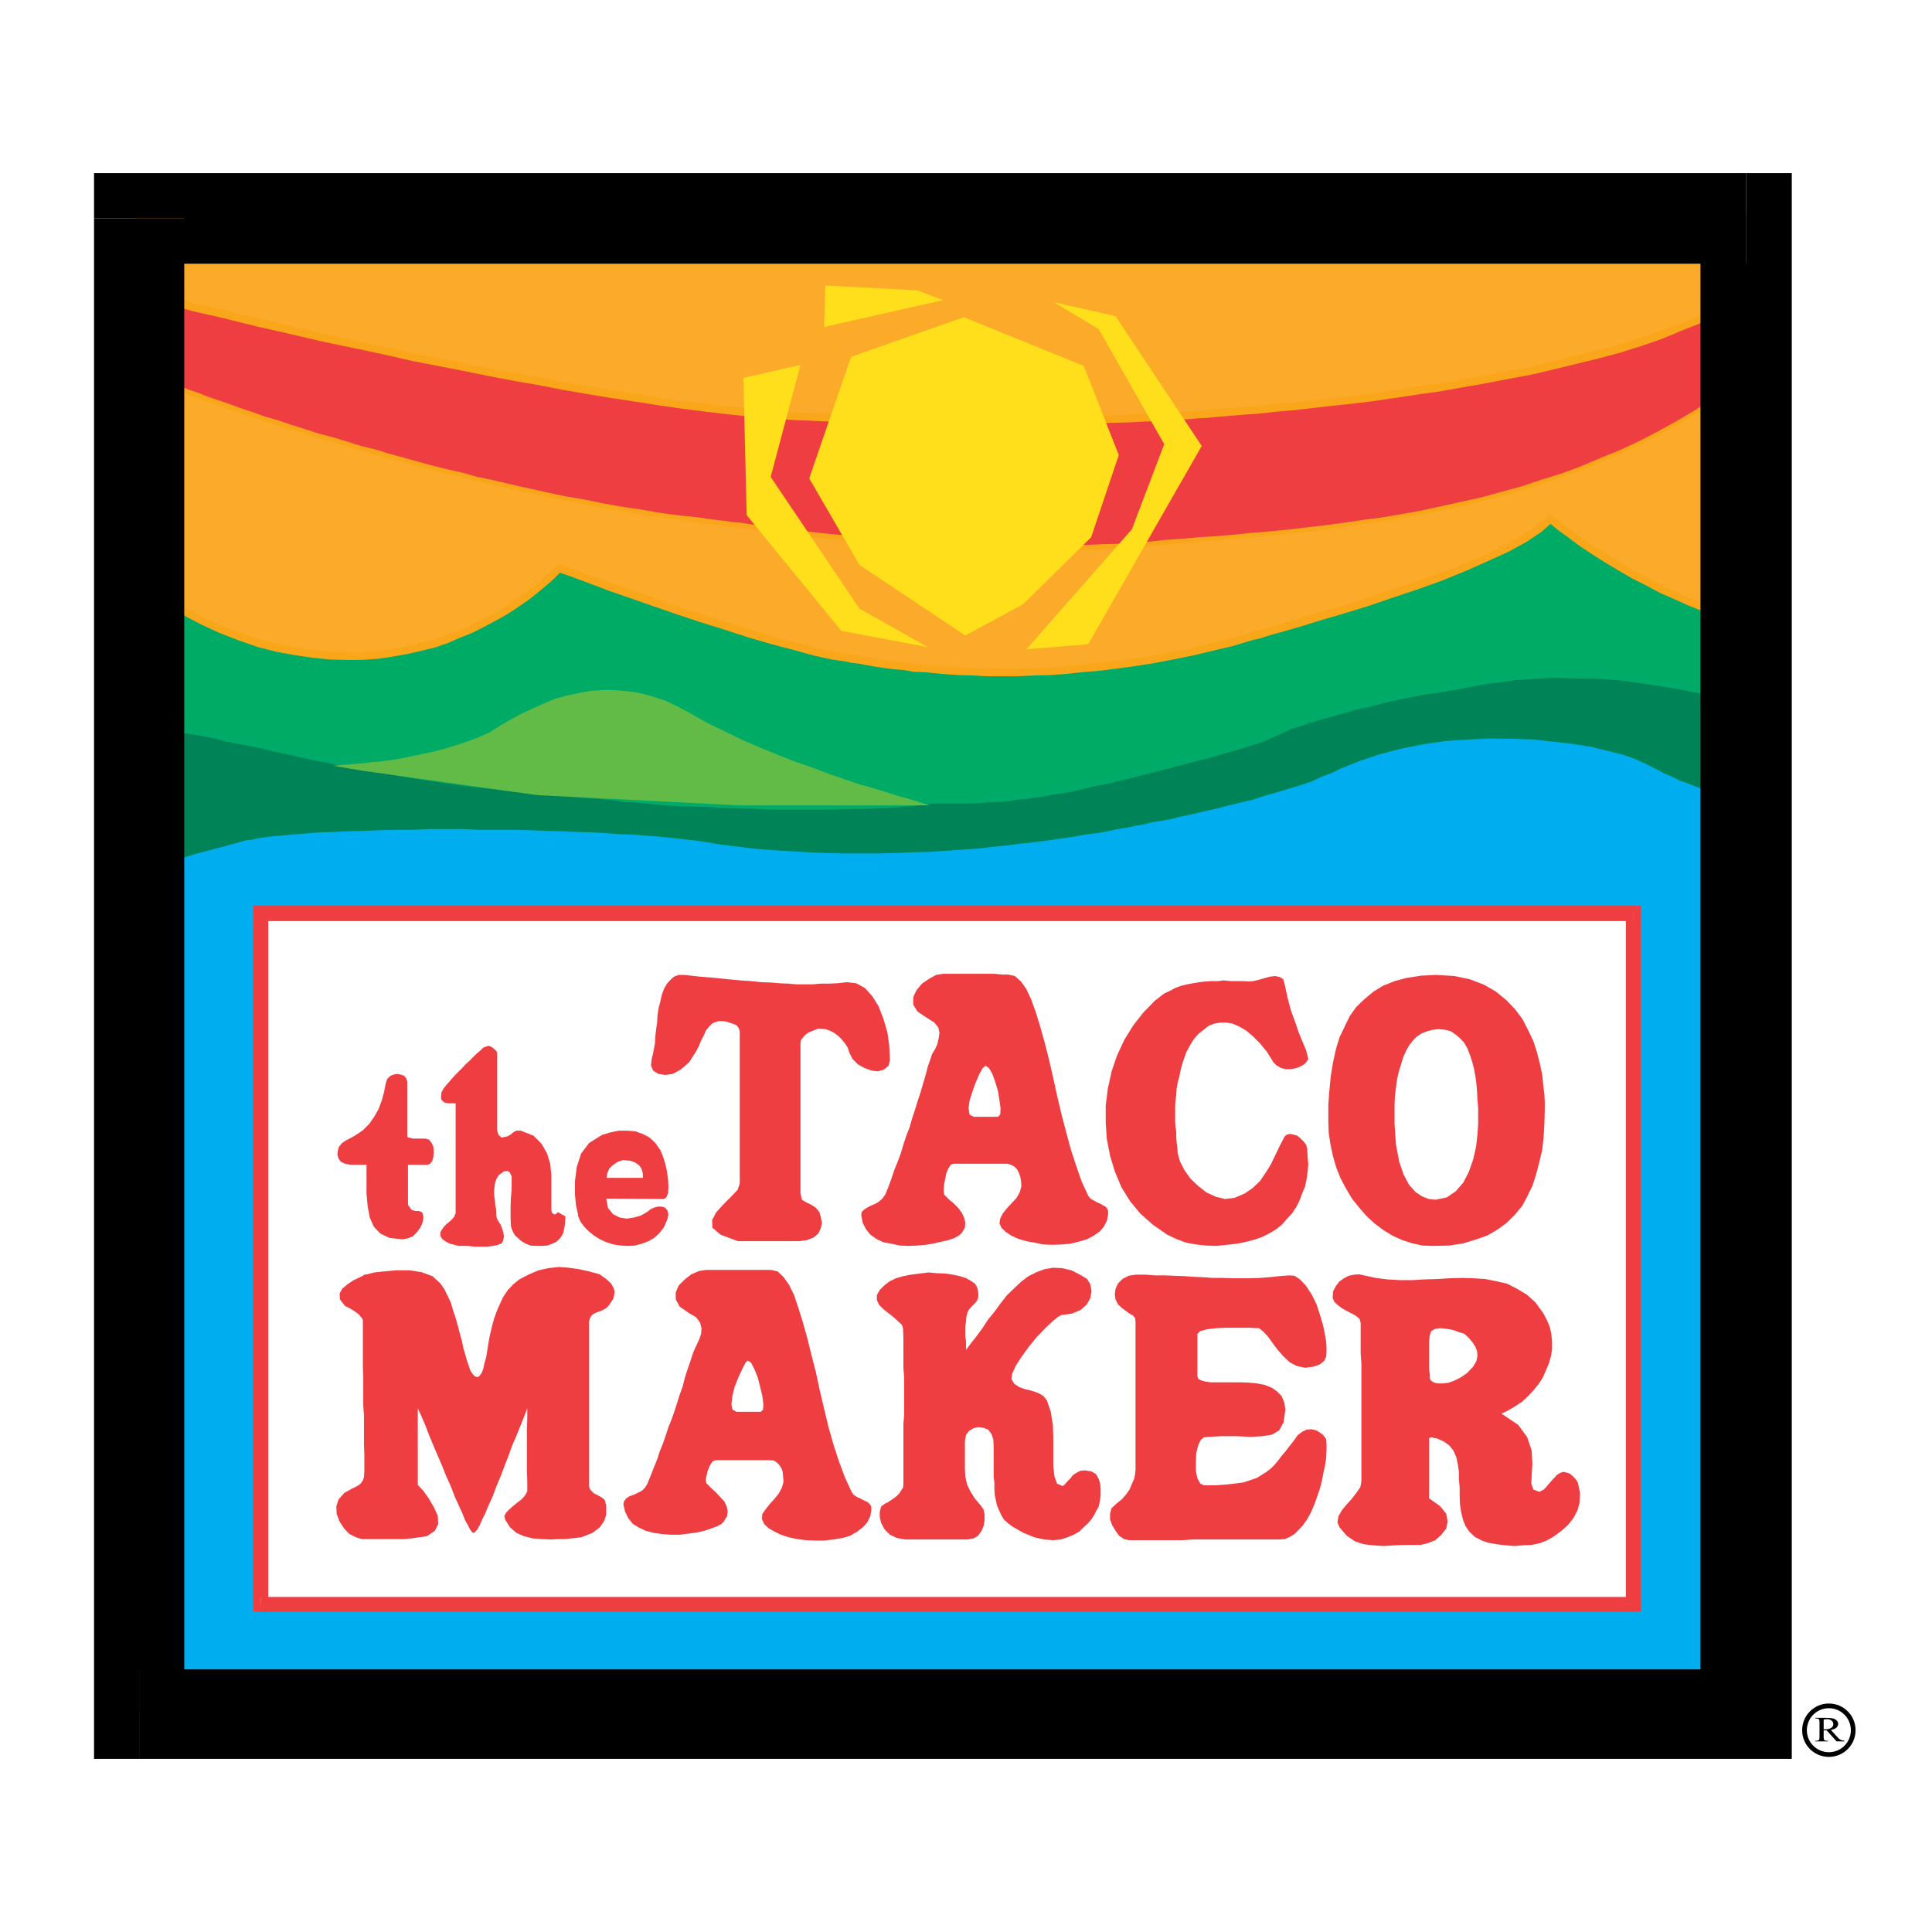 <?xml version="1.0" encoding="utf-8"?>
<!-- Generator: Adobe Illustrator 13.0.0, SVG Export Plug-In . SVG Version: 6.00 Build 14948)  -->
<!DOCTYPE svg PUBLIC "-//W3C//DTD SVG 1.0//EN" "http://www.w3.org/TR/2001/REC-SVG-20010904/DTD/svg10.dtd">
<svg version="1.0" id="Layer_1" xmlns="http://www.w3.org/2000/svg" xmlns:xlink="http://www.w3.org/1999/xlink" x="0px" y="0px"
	 width="192.756px" height="192.756px" viewBox="0 0 192.756 192.756" enable-background="new 0 0 192.756 192.756"
	 xml:space="preserve">
<g>
	<polygon fill-rule="evenodd" clip-rule="evenodd" fill="#FFFFFF" points="0,0 192.756,0 192.756,192.756 0,192.756 0,0 	"/>
	<polygon fill-rule="evenodd" clip-rule="evenodd" fill="#00AEEF" points="174.117,79.444 173.793,79.371 173.395,79.266 
		173.028,79.229 172.596,79.119 172.158,79.009 171.616,78.904 171.069,78.721 170.49,78.502 169.872,78.286 169.181,78.103 
		168.494,77.814 167.659,77.488 166.86,77.161 165.989,76.726 165.08,76.288 164.104,75.817 163.05,75.345 161.816,74.911 
		160.361,74.476 158.695,74.109 156.881,73.822 154.953,73.565 152.887,73.386 150.781,73.277 148.529,73.24 146.316,73.351 
		144.069,73.497 141.817,73.822 139.604,74.256 137.499,74.801 135.431,75.492 133.508,76.288 132.562,76.726 131.654,77.124 
		130.639,77.561 129.551,77.925 128.389,78.25 127.263,78.611 126.065,78.941 124.832,79.334 123.636,79.664 122.399,79.92 
		121.202,80.245 119.969,80.497 118.77,80.79 117.573,81.044 116.446,81.332 115.36,81.552 114.705,81.662 113.979,81.807 
		113.255,81.95 112.383,82.133 111.402,82.275 110.424,82.495 109.337,82.678 108.208,82.825 107.048,83.04 105.814,83.223 
		104.545,83.438 103.201,83.584 101.784,83.768 100.37,83.909 98.883,84.056 97.356,84.234 95.761,84.344 94.201,84.454 
		92.566,84.563 90.969,84.601 89.264,84.673 87.557,84.71 85.815,84.71 84.074,84.71 82.333,84.673 80.626,84.601 78.813,84.491 
		77.033,84.38 75.254,84.234 73.477,84.019 71.735,83.804 69.957,83.547 69.229,83.438 68.433,83.328 67.524,83.223 66.471,83.113 
		65.384,83.003 64.188,82.93 62.952,82.825 61.645,82.788 60.265,82.678 58.851,82.604 57.363,82.568 55.8,82.495 54.276,82.458 
		52.681,82.385 51.047,82.348 49.415,82.348 47.781,82.348 46.113,82.275 44.476,82.275 42.808,82.275 41.174,82.348 39.542,82.348 
		37.945,82.385 36.348,82.458 34.86,82.495 33.336,82.568 31.921,82.604 30.505,82.715 29.162,82.825 27.928,82.93 26.729,83.04 
		25.571,83.223 25.061,83.328 24.443,83.438 23.754,83.584 22.918,83.804 22.123,84.019 21.253,84.234 20.345,84.491 19.472,84.71 
		18.529,84.998 17.692,85.253 16.856,85.543 16.06,85.726 15.332,85.944 14.753,86.162 14.209,86.342 13.847,86.488 13.847,171.014 
		174.228,171.014 174.117,79.444 	"/>
	<polygon fill-rule="evenodd" clip-rule="evenodd" fill="#FFFFFF" points="162.94,160.057 162.94,91.133 26.006,91.133 
		26.006,160.057 162.94,160.057 	"/>
	<polygon fill-rule="evenodd" clip-rule="evenodd" fill="#EF3E42" points="162.94,91.895 162.212,91.133 162.212,160.057 
		163.705,160.057 163.705,91.133 162.94,90.369 163.705,91.133 163.705,90.369 162.94,90.369 162.94,91.895 	"/>
	<polygon fill-rule="evenodd" clip-rule="evenodd" fill="#EF3E42" points="26.768,91.133 26.006,91.895 162.94,91.895 
		162.94,90.369 26.006,90.369 25.278,91.133 26.006,90.369 25.278,90.369 25.278,91.133 26.768,91.133 	"/>
	<polygon fill-rule="evenodd" clip-rule="evenodd" fill="#EF3E42" points="26.006,159.329 26.768,160.057 26.768,91.133 
		25.278,91.133 25.278,160.057 26.006,160.816 25.278,160.057 25.278,160.816 26.006,160.816 26.006,159.329 	"/>
	<polygon fill-rule="evenodd" clip-rule="evenodd" fill="#EF3E42" points="162.212,160.057 162.94,159.329 26.006,159.329 
		26.006,160.816 162.94,160.816 163.705,160.057 162.94,160.816 163.705,160.816 163.705,160.057 162.212,160.057 	"/>
	<polygon fill-rule="evenodd" clip-rule="evenodd" fill="#EF3E42" points="40.632,107.899 40.632,108.7 40.632,109.569 
		40.632,110.479 40.632,111.421 40.632,112.218 40.632,112.872 40.632,113.27 40.632,113.416 40.739,113.49 40.959,113.526 
		41.174,113.595 41.467,113.595 41.721,113.595 42.009,113.595 42.229,113.595 42.446,113.595 42.808,113.705 43.062,114.034 
		43.243,114.433 43.279,114.868 43.243,115.378 43.135,115.812 42.917,116.104 42.664,116.211 42.591,116.211 42.446,116.211 
		42.229,116.211 41.936,116.211 41.609,116.211 41.284,116.211 40.959,116.211 40.705,116.211 40.705,120.204 41.066,120.713 
		41.467,120.822 41.829,120.822 42.12,120.966 42.229,121.294 42.229,121.655 42.12,122.09 41.902,122.524 41.575,122.964 
		41.174,123.362 40.705,123.541 40.158,123.65 38.854,123.504 37.945,123.069 37.292,122.383 36.892,121.472 36.675,120.312 
		36.567,119.075 36.567,117.698 36.567,116.211 36.528,116.211 36.348,116.211 36.201,116.211 35.947,116.211 35.659,116.211 
		35.405,116.211 35.185,116.211 34.97,116.211 34.423,116.104 34.025,115.923 33.771,115.593 33.664,115.194 33.697,114.831 
		33.808,114.433 34.098,114.07 34.461,113.814 35.405,113.307 36.201,112.767 36.856,112.112 37.33,111.421 37.764,110.659 
		38.092,109.789 38.309,108.988 38.489,108.082 38.634,107.647 38.925,107.354 39.251,107.213 39.616,107.14 39.977,107.213 
		40.304,107.317 40.519,107.574 40.632,107.899 	"/>
	<polygon fill-rule="evenodd" clip-rule="evenodd" fill="#EF3E42" points="56.42,121.367 56.347,122.273 56.201,123.032 
		55.912,123.504 55.545,123.87 55.111,124.085 54.603,124.269 54.061,124.305 53.479,124.305 52.935,124.269 52.464,124.085 
		52.026,123.834 51.701,123.541 51.374,123.253 51.193,122.928 51.047,122.598 50.973,122.31 50.939,121.404 50.939,120.422 
		50.973,119.513 51.047,118.641 51.047,117.882 51.047,117.373 50.866,116.976 50.646,116.829 50.285,116.865 50.031,117.049 
		49.742,117.264 49.522,117.625 49.376,118.097 49.305,118.715 49.305,119.259 49.376,119.768 49.415,120.278 49.489,120.639 
		49.522,120.933 49.522,121.039 49.522,121.367 49.596,121.619 49.742,121.875 49.957,122.2 50.104,122.598 50.211,122.928 
		50.285,123.362 50.177,123.834 50.031,124.049 49.704,124.195 49.195,124.305 48.651,124.379 47.999,124.379 47.346,124.379 
		46.655,124.305 46,124.305 45.747,124.305 45.351,124.195 44.876,124.085 44.476,123.87 44.114,123.614 43.935,123.289 
		43.935,122.928 44.261,122.42 44.589,122.09 44.984,121.766 45.311,121.404 45.458,121.039 45.458,120.933 45.458,120.713 
		45.458,120.312 45.458,119.768 45.458,119.186 45.458,118.426 45.458,117.698 45.458,116.829 45.458,115.959 45.458,115.051 
		45.458,114.107 45.458,113.238 45.458,112.363 45.458,111.567 45.458,110.806 45.458,110.114 45.424,110.078 45.205,110.078 
		44.77,110.078 44.369,110.005 44.151,109.863 44.008,109.643 44.008,109.312 44.042,108.988 44.261,108.591 44.55,108.229 
		44.876,107.867 45.311,107.354 45.747,106.919 46.113,106.558 46.438,106.194 46.802,105.869 47.129,105.542 47.527,105.142 
		47.961,104.779 48.216,104.523 48.507,104.413 48.76,104.343 48.941,104.413 49.161,104.523 49.305,104.67 49.489,104.816 
		49.596,105.031 49.596,106.013 49.596,106.919 49.596,107.794 49.596,108.663 49.596,109.533 49.596,110.368 49.596,111.348 
		49.596,112.327 49.596,112.767 49.742,113.238 50.031,113.49 50.612,113.38 50.939,113.201 51.193,112.981 51.521,112.804 
		51.955,112.804 53.226,113.307 54.022,114.107 54.568,115.051 54.896,116.104 55.004,117.264 55.004,118.39 55.004,119.513 
		55.004,120.603 55.038,120.933 55.224,121.147 55.438,121.147 55.658,120.933 56.42,121.367 	"/>
	<polygon fill-rule="evenodd" clip-rule="evenodd" fill="#EF3E42" points="117.499,115.051 117.717,115.85 118.154,116.719 
		118.77,117.589 119.534,118.316 120.367,118.971 121.311,119.405 122.219,119.623 123.161,119.513 124.18,119.075 124.977,118.531 
		125.701,117.845 126.246,117.049 126.791,116.174 127.226,115.269 127.699,114.286 128.171,113.38 128.389,113.201 
		128.716,113.128 129.043,113.201 129.443,113.307 129.769,113.595 130.096,113.925 130.311,114.213 130.421,114.613 
		130.457,115.378 130.53,116.174 130.457,116.938 130.348,117.698 130.203,118.39 129.912,119.075 129.658,119.768 129.331,120.422 
		128.899,121.073 128.389,121.619 127.917,122.163 127.336,122.635 126.681,123.032 125.958,123.398 125.267,123.65 124.434,123.87 
		123.418,124.085 122.399,124.195 121.347,124.305 120.33,124.269 119.314,124.159 118.335,123.98 117.355,123.614 116.446,123.18 
		115.033,122.2 113.763,121.073 112.744,119.841 111.874,118.426 111.223,116.865 110.751,115.305 110.424,113.632 110.316,112.003 
		110.316,110.296 110.531,108.591 110.896,106.919 111.439,105.322 112.163,103.764 113.035,102.345 114.053,101.04 115.177,99.88 
		115.685,99.477 116.156,99.115 116.701,98.864 117.245,98.571 117.827,98.356 118.445,98.209 119.026,98.1 119.642,97.994 
		120.294,97.921 120.876,97.885 121.53,97.885 122.108,97.812 122.763,97.885 123.381,97.885 123.996,97.885 124.614,97.921 
		125.049,97.885 125.523,97.774 126.139,97.596 126.681,97.445 127.226,97.376 127.699,97.486 128.027,97.701 128.171,98.209 
		128.462,99.551 128.789,100.787 129.224,101.983 129.586,103.035 129.986,104.016 130.311,104.779 130.457,105.358 130.53,105.687 
		130.237,106.087 129.876,106.338 129.37,106.558 128.825,106.668 128.281,106.668 127.808,106.558 127.372,106.302 
		127.045,105.977 126.393,104.924 125.701,104.088 124.977,103.36 124.324,102.82 123.636,102.418 122.98,102.129 122.326,102.02 
		121.745,102.02 121.13,102.129 120.587,102.345 120.076,102.748 119.571,103.146 119.097,103.69 118.699,104.343 118.335,105.031 
		118.045,105.869 117.827,106.595 117.681,107.317 117.499,108.009 117.393,108.591 117.355,109.244 117.282,109.789 
		117.245,110.331 117.245,110.876 117.245,111.421 117.245,111.966 117.282,112.438 117.355,112.908 117.355,113.416 
		117.393,113.962 117.463,114.506 117.499,115.051 	"/>
	<polygon fill-rule="evenodd" clip-rule="evenodd" fill="#EF3E42" points="132.526,111.785 132.526,110.225 132.634,108.773 
		132.78,107.317 132.997,105.977 133.288,104.67 133.652,103.471 134.16,102.418 134.668,101.367 135.32,100.459 136.155,99.66 
		137.024,98.938 137.971,98.356 139.134,97.885 140.364,97.56 141.781,97.34 143.308,97.267 145.085,97.376 146.644,97.701 
		148.061,98.246 149.257,98.938 150.273,99.771 151.147,100.679 151.907,101.695 152.486,102.82 152.997,103.91 153.355,105.031 
		153.649,106.194 153.869,107.249 153.974,108.297 154.084,109.208 154.123,110.005 154.123,110.659 154.084,112.075 
		154.011,113.416 153.869,114.723 153.576,115.959 153.251,117.19 152.887,118.316 152.376,119.369 151.871,120.312 
		151.147,121.184 150.345,121.985 149.472,122.635 148.42,123.253 147.298,123.65 145.991,124.049 144.613,124.269 143.017,124.305 
		141.925,124.269 140.908,124.049 139.893,123.724 138.95,123.289 138.044,122.744 137.172,122.09 136.375,121.367 135.611,120.493 
		134.885,119.586 134.305,118.604 133.762,117.589 133.324,116.504 132.997,115.378 132.743,114.182 132.562,113.019 
		132.526,111.785 	"/>
	<polygon fill-rule="evenodd" clip-rule="evenodd" fill="#EF3E42" points="136.082,127.246 137.245,127.497 138.405,127.645 
		139.678,127.717 140.908,127.717 142.145,127.645 143.415,127.607 144.613,127.534 145.846,127.497 147.044,127.534 
		148.17,127.607 149.294,127.827 150.381,128.079 151.36,128.587 152.34,129.169 153.214,129.967 153.974,131.02 154.335,131.711 
		154.628,132.397 154.775,133.089 154.848,133.849 154.848,134.612 154.738,135.301 154.519,136.066 154.23,136.753 
		153.905,137.479 153.466,138.135 152.997,138.714 152.449,139.295 151.871,139.84 151.221,140.274 150.488,140.709 
		149.803,141.039 151.471,142.16 152.376,143.396 152.816,144.739 152.887,146.012 152.816,147.133 152.779,148.044 152.997,148.62 
		153.576,148.838 153.796,148.73 154.011,148.62 154.23,148.405 154.408,148.186 154.628,147.934 154.848,147.678 155.062,147.458 
		155.314,147.17 155.645,146.955 155.97,146.845 156.297,146.918 156.624,147.028 156.881,147.243 157.098,147.458 157.312,147.714 
		157.423,147.934 157.642,148.95 157.606,149.891 157.386,150.692 156.987,151.451 156.443,152.143 155.791,152.722 
		155.062,153.269 154.299,153.703 153.649,153.957 152.816,154.139 151.944,154.174 151.111,154.248 150.169,154.174 
		149.294,154.065 148.492,153.921 147.843,153.703 147.154,153.339 146.609,152.829 146.211,152.252 145.955,151.598 
		145.771,150.834 145.662,150.074 145.63,149.275 145.63,148.405 145.557,147.604 145.557,146.845 145.447,146.117 145.301,145.395 
		145.013,144.739 144.613,144.229 144.069,143.831 143.342,143.506 143.087,143.47 142.797,143.396 142.652,143.47 142.58,143.47 
		142.58,144.376 142.58,145.395 142.58,146.373 142.58,147.353 142.58,148.186 142.58,148.911 142.58,149.349 142.58,149.492 
		143.667,150.257 144.289,151.017 144.431,151.812 144.289,152.504 143.776,153.159 143.197,153.667 142.472,153.957 
		141.708,154.139 140.364,154.139 139.17,154.174 138.044,154.248 136.952,154.174 136.046,154.065 135.174,153.774 
		134.378,153.232 133.652,152.395 133.435,151.887 133.542,151.273 133.869,150.692 134.378,150.074 134.849,149.565 135.32,148.95 
		135.721,148.368 135.826,147.824 135.826,146.735 135.826,145.719 135.826,144.739 135.826,143.721 135.826,142.741 
		135.826,141.798 135.826,140.819 135.826,139.913 135.826,138.932 135.826,137.951 135.826,136.973 135.826,136.029 
		135.753,135.048 135.753,134.031 135.753,132.979 135.753,131.963 135.647,131.602 135.32,131.308 134.885,131.057 
		134.378,130.802 133.869,130.512 133.435,130.185 133.107,129.859 132.961,129.495 132.997,128.844 133.288,128.299 
		133.615,127.864 134.09,127.534 134.559,127.282 135.103,127.173 135.611,127.136 136.082,127.246 	"/>
	<polygon fill-rule="evenodd" clip-rule="evenodd" fill="#FFFFFF" points="146.427,136.936 146.972,136.354 147.298,135.81 
		147.403,135.265 147.367,134.794 147.191,134.359 146.935,133.958 146.644,133.597 146.316,133.267 146.065,133.052 
		145.557,132.91 144.976,132.686 144.321,132.58 143.739,132.507 143.197,132.58 142.797,132.8 142.652,133.198 142.58,133.849 
		142.58,134.576 142.58,135.265 142.58,135.956 142.58,136.611 142.652,137.082 142.652,137.407 142.652,137.517 142.761,137.731 
		143.017,137.914 143.415,138.025 143.959,138.025 144.541,137.951 145.122,137.731 145.771,137.407 146.427,136.936 	"/>
	<polygon fill-rule="evenodd" clip-rule="evenodd" fill="#EF3E42" points="100.985,152.289 100.551,151.96 100.152,151.598 
		99.898,151.163 99.682,150.692 99.464,150.184 99.354,149.676 99.244,149.129 99.21,148.514 99.21,147.934 99.137,147.353 
		99.137,146.698 99.137,146.046 99.137,145.465 99.137,144.812 99.137,144.229 99.1,143.613 98.917,143.071 98.592,142.632 
		98.118,142.453 97.61,142.38 97.139,142.489 96.704,142.741 96.376,143.176 96.27,143.794 96.27,144.739 96.27,145.683 
		96.27,146.483 96.306,147.279 96.486,148.112 96.814,148.801 97.249,149.492 97.83,150.184 98.118,150.582 98.229,151.054 
		98.229,151.671 98.154,152.18 97.938,152.722 97.573,153.232 97.139,153.483 96.523,153.594 96.05,153.594 95.397,153.594 
		94.636,153.594 93.729,153.594 92.784,153.594 91.877,153.594 91.006,153.594 90.317,153.594 89.479,153.447 88.791,153.122 
		88.248,152.577 87.92,151.96 87.774,151.378 87.774,150.797 87.92,150.293 88.321,150.001 88.576,149.891 88.83,149.712 
		89.156,149.492 89.445,149.275 89.699,149.023 89.918,148.693 90.099,148.405 90.133,148.112 90.133,147.028 90.133,146.012 
		90.133,144.957 90.133,143.941 90.133,143.034 90.133,142.055 90.207,141.145 90.207,140.238 90.207,139.295 90.207,138.386 
		90.207,137.407 90.133,136.501 90.133,135.521 90.133,134.576 90.133,133.597 90.099,132.58 89.989,132.183 89.591,131.821 
		89.156,131.418 88.648,131.02 88.141,130.621 87.704,130.185 87.486,129.713 87.486,129.205 87.774,128.697 88.211,128.263 
		88.722,127.864 89.371,127.534 90.133,127.319 90.898,127.173 91.768,127.062 92.64,126.953 93.436,127.026 94.311,127.062 
		95.07,127.173 95.761,127.319 96.414,127.534 96.921,127.827 97.286,128.079 97.502,128.478 97.61,129.021 97.61,129.386 
		97.502,129.713 97.356,129.933 97.139,130.147 96.921,130.365 96.704,130.621 96.523,130.946 96.414,131.381 96.376,131.857 
		96.306,132.36 96.306,132.837 96.306,133.304 96.376,133.813 96.376,134.248 96.376,134.684 96.921,133.958 97.466,133.267 
		98.045,132.471 98.592,131.638 99.244,130.839 99.826,130.041 100.48,129.205 101.203,128.515 101.895,127.864 102.617,127.319 
		103.419,126.921 104.217,126.628 105.053,126.481 105.922,126.519 106.901,126.738 107.881,127.246 108.463,127.607 
		108.789,128.151 108.899,128.807 108.789,129.495 108.428,130.147 107.811,130.695 106.938,131.057 105.886,131.203 
		105.558,131.381 104.979,131.857 104.29,132.507 103.455,133.377 102.654,134.359 101.966,135.301 101.35,136.244 100.985,137.045 
		100.915,137.622 101.203,138.062 101.675,138.386 102.292,138.604 102.911,138.748 103.562,138.968 104.073,139.259 
		104.438,139.693 104.835,140.855 105.053,142.233 105.09,143.613 105.09,145.03 105.09,146.264 105.196,147.279 105.451,148.008 
		105.995,148.26 106.14,148.186 106.286,148.044 106.504,147.785 106.795,147.494 107.048,147.17 107.446,146.918 107.811,146.735 
		108.245,146.698 108.899,146.808 109.337,147.06 109.625,147.568 109.771,148.044 109.809,148.62 109.809,149.238 109.735,149.781 
		109.625,150.257 109.625,150.293 109.515,150.508 109.337,150.797 109.19,151.127 108.899,151.562 108.571,151.96 108.135,152.357 
		107.7,152.793 107.119,153.122 106.504,153.376 105.814,153.594 105.053,153.667 104.181,153.594 103.201,153.376 102.111,152.938 
		100.985,152.289 	"/>
	<polygon fill-rule="evenodd" clip-rule="evenodd" fill="#EF3E42" points="111.402,150.001 111.948,149.565 112.383,149.058 
		112.707,148.584 112.927,148.044 113.145,147.568 113.255,147.06 113.291,146.625 113.291,146.301 113.291,145.284 
		113.291,144.376 113.291,143.47 113.291,142.595 113.291,141.726 113.291,140.929 113.291,140.13 113.291,139.295 113.291,138.497 
		113.291,137.695 113.291,136.825 113.291,135.92 113.291,134.977 113.291,134.031 113.291,132.979 113.291,131.857 
		113.255,131.528 113.071,131.276 112.637,131.02 111.948,130.512 111.548,130.147 111.296,129.64 111.223,129.132 111.296,128.587 
		111.548,128.043 111.984,127.607 112.601,127.282 113.328,127.173 114.271,127.173 115.25,127.246 116.229,127.246 
		117.136,127.282 118.117,127.319 119.097,127.388 120.006,127.425 120.985,127.497 121.965,127.497 122.87,127.534 
		123.853,127.534 124.759,127.534 125.738,127.497 126.681,127.425 127.627,127.319 128.571,127.246 129.153,127.282 
		129.695,127.645 130.311,128.299 130.855,129.132 131.327,130.077 131.69,131.166 132.018,132.287 132.234,133.377 
		132.309,133.849 132.346,134.396 132.346,134.867 132.309,135.375 132.091,135.81 131.654,136.14 131.038,136.354 130.203,136.464 
		129.37,136.281 128.68,135.92 128.027,135.301 127.482,134.684 126.938,133.958 126.466,133.304 126.029,132.837 125.594,132.507 
		125.304,132.507 124.614,132.471 123.636,132.471 122.546,132.471 121.42,132.507 120.44,132.617 119.749,132.8 119.461,133.089 
		119.461,133.813 119.461,134.466 119.461,135.048 119.461,135.521 119.461,136.029 119.461,136.464 119.461,136.862 
		119.461,137.297 119.571,137.585 119.859,137.731 120.294,137.842 120.802,137.914 121.456,137.914 122.219,137.914 
		122.98,137.914 123.853,137.914 124.648,137.951 125.413,138.025 126.175,138.171 126.9,138.46 127.409,138.821 127.844,139.259 
		128.134,139.913 128.244,140.636 128.061,141.908 127.627,142.704 126.9,143.14 125.958,143.286 124.759,143.359 123.381,143.286 
		121.781,143.286 120.113,143.396 119.786,143.685 119.534,144.229 119.352,144.957 119.314,145.902 119.314,146.735 
		119.461,147.494 119.749,148.008 120.113,148.186 121.311,148.186 122.326,148.112 123.271,148.008 124.07,147.897 
		124.722,147.678 125.377,147.458 125.849,147.17 126.356,146.845 126.791,146.515 127.155,146.153 127.519,145.719 
		127.844,145.284 128.244,144.812 128.605,144.339 129.043,143.794 129.48,143.176 129.912,142.852 130.348,142.632 
		130.855,142.595 131.327,142.704 131.69,142.925 132.018,143.176 132.309,143.576 132.346,144.014 132.346,144.702 
		132.309,145.465 132.199,146.227 132.018,147.028 131.871,147.824 131.654,148.62 131.363,149.456 131.112,150.147 
		130.784,150.907 130.421,151.562 130.022,152.143 129.586,152.614 129.153,153.049 128.68,153.339 128.171,153.557 
		127.627,153.594 126.791,153.594 125.738,153.594 124.722,153.594 123.636,153.594 122.509,153.594 121.347,153.594 
		120.224,153.594 119.097,153.594 117.937,153.667 116.921,153.667 115.941,153.667 115.033,153.667 114.271,153.667 
		113.545,153.667 113.035,153.667 112.637,153.667 112.163,153.557 111.657,153.232 111.296,152.722 110.968,152.18 
		110.751,151.598 110.751,151.017 110.896,150.472 111.402,150.001 	"/>
	<polygon fill-rule="evenodd" clip-rule="evenodd" fill="#2E905F" points="27.748,74.256 27.819,74.256 27.53,74.219 27.093,74.109 
		26.441,73.932 25.64,73.785 24.734,73.602 23.754,73.386 22.704,73.167 21.575,72.916 20.451,72.696 19.289,72.478 18.239,72.334 
		17.184,72.151 16.167,72.007 15.298,71.896 14.536,71.79 13.883,71.79 13.883,72.515 14.429,72.515 15.191,72.622 16.06,72.732 
		17.076,72.916 18.129,73.057 19.182,73.24 20.345,73.46 21.467,73.675 22.484,73.932 23.644,74.146 24.624,74.366 25.532,74.513 
		26.221,74.691 26.875,74.838 27.31,74.948 27.601,75.016 27.638,75.016 27.748,74.256 	"/>
	<polygon fill-rule="evenodd" clip-rule="evenodd" fill="#2E905F" points="61.718,79.156 61.066,79.046 60.265,78.941 
		59.175,78.904 58.015,78.794 56.635,78.685 55.038,78.502 53.262,78.355 51.301,78.14 49.088,77.925 46.692,77.596 44.114,77.27 
		41.284,76.833 38.272,76.288 34.97,75.708 31.487,75.053 27.748,74.256 27.638,75.016 31.375,75.817 34.86,76.472 38.163,77.05 
		41.174,77.596 44.008,78.03 46.582,78.355 48.978,78.685 51.193,78.904 53.152,79.119 54.93,79.266 56.527,79.444 57.908,79.555 
		59.175,79.664 60.157,79.701 60.954,79.811 61.608,79.92 61.718,79.156 	"/>
	<polygon fill-rule="evenodd" clip-rule="evenodd" fill="#2E905F" points="93.001,79.371 92.967,79.371 91.189,79.591 89.23,79.773 
		87.015,79.884 84.689,79.92 82.187,79.989 79.683,79.989 77.213,79.989 74.749,79.92 72.387,79.811 70.103,79.773 68.032,79.664 
		66.146,79.555 64.515,79.444 63.279,79.334 62.299,79.229 61.718,79.156 61.608,79.92 62.189,79.989 63.169,80.062 64.515,80.172 
		66.146,80.28 68.032,80.39 70.103,80.497 72.387,80.57 74.749,80.681 77.213,80.716 79.683,80.716 82.187,80.716 84.689,80.681 
		87.015,80.607 89.23,80.497 91.296,80.353 93.074,80.135 93.001,80.135 93.001,79.371 92.967,79.371 93.001,79.371 	"/>
	<polygon fill-rule="evenodd" clip-rule="evenodd" fill="#2E905F" points="105.995,78.25 105.307,78.355 104.545,78.465 
		103.782,78.611 103.018,78.721 102.292,78.832 101.53,78.941 100.771,79.009 99.936,79.119 99.137,79.229 98.336,79.266 
		97.502,79.334 96.63,79.371 95.761,79.371 94.855,79.371 93.946,79.371 93.001,79.371 93.001,80.135 93.946,80.135 94.855,80.135 
		95.761,80.135 96.63,80.135 97.502,80.062 98.336,80.025 99.244,79.989 100.043,79.884 100.878,79.773 101.638,79.701 
		102.402,79.591 103.128,79.481 103.89,79.371 104.652,79.229 105.416,79.119 106.105,79.009 105.995,78.25 	"/>
	<polygon fill-rule="evenodd" clip-rule="evenodd" fill="#2E905F" points="127.155,72.622 126.503,72.842 125.701,73.167 
		124.507,73.565 123.198,74.004 121.672,74.403 120.076,74.838 118.335,75.345 116.593,75.78 114.853,76.215 113.145,76.616 
		111.511,77.014 109.989,77.376 108.683,77.668 107.483,77.925 106.61,78.14 105.995,78.25 106.105,79.009 106.721,78.904 
		107.7,78.685 108.789,78.392 110.206,78.14 111.728,77.779 113.328,77.376 115.069,76.943 116.811,76.508 118.555,76.107 
		120.294,75.597 121.892,75.162 123.418,74.728 124.722,74.33 125.922,73.932 126.827,73.602 127.482,73.277 127.155,72.622 	"/>
	<polygon fill-rule="evenodd" clip-rule="evenodd" fill="#2E905F" points="143.562,68.268 142.797,68.377 141.925,68.487 
		140.981,68.702 139.893,68.922 138.698,69.142 137.462,69.394 136.266,69.681 134.996,70.011 133.762,70.336 132.562,70.627 
		131.437,70.954 130.348,71.352 129.37,71.679 128.462,72.043 127.733,72.371 127.155,72.622 127.482,73.277 128.061,73.025 
		128.789,72.696 129.586,72.444 130.564,72.114 131.654,71.716 132.78,71.389 133.979,71.063 135.211,70.734 136.485,70.446 
		137.68,70.158 138.803,69.901 140.003,69.681 141.092,69.466 142.034,69.247 142.906,69.142 143.667,69.032 143.562,68.268 	"/>
	<polygon fill-rule="evenodd" clip-rule="evenodd" fill="#2E905F" points="174.662,69.901 174.373,69.503 171.069,68.702 
		167.876,68.016 164.973,67.508 162.249,67.181 159.638,66.963 157.276,66.853 155.1,66.853 153.144,66.926 151.323,67.07 
		149.692,67.251 148.244,67.471 146.972,67.688 145.846,67.832 144.902,68.052 144.179,68.163 143.562,68.268 143.667,69.032 
		144.289,68.922 145.013,68.812 145.955,68.597 147.081,68.45 148.351,68.23 149.803,68.016 151.434,67.832 153.144,67.688 
		155.1,67.615 157.276,67.615 159.638,67.722 162.142,67.943 164.862,68.268 167.77,68.738 170.852,69.466 174.153,70.263 
		173.901,69.901 174.662,69.901 174.662,69.608 174.373,69.503 174.662,69.901 	"/>
	<polygon fill-rule="evenodd" clip-rule="evenodd" fill="#2E905F" points="174.117,79.884 174.593,79.481 174.662,69.901 
		173.901,69.901 173.829,79.481 174.337,79.119 174.117,79.884 174.593,79.989 174.593,79.481 174.117,79.884 	"/>
	<polygon fill-rule="evenodd" clip-rule="evenodd" fill="#008457" points="13.883,72.151 14.5,72.151 15.225,72.26 16.094,72.371 
		17.149,72.515 18.166,72.696 19.254,72.842 20.378,73.057 21.542,73.277 22.594,73.565 23.681,73.785 24.663,74.004 25.571,74.146 
		26.333,74.33 26.983,74.476 27.42,74.581 27.71,74.618 31.448,75.456 34.897,76.107 38.199,76.688 41.248,77.234 44.042,77.668 
		46.655,77.993 49.051,78.286 51.267,78.502 53.226,78.721 55.004,78.904 56.564,79.046 57.979,79.156 59.175,79.266 60.191,79.334 
		60.993,79.444 61.645,79.555 62.263,79.591 63.242,79.701 64.515,79.811 66.146,79.92 68.032,80.025 70.103,80.135 72.387,80.172 
		74.749,80.28 77.213,80.353 79.683,80.353 82.187,80.353 84.689,80.28 87.015,80.245 89.23,80.135 91.226,79.989 93.001,79.773 
		93.946,79.773 94.855,79.773 95.761,79.773 96.63,79.773 97.502,79.701 98.336,79.664 99.21,79.591 100.007,79.481 100.808,79.371 
		101.567,79.334 102.329,79.229 103.092,79.119 103.854,79.009 104.615,78.832 105.38,78.721 106.032,78.611 106.684,78.502 
		107.59,78.286 108.754,78.03 110.096,77.779 111.62,77.376 113.255,77.014 114.962,76.582 116.701,76.142 118.445,75.708 
		120.187,75.236 121.781,74.801 123.309,74.366 124.614,73.932 125.812,73.565 126.681,73.24 127.336,72.952 127.917,72.696 
		128.605,72.371 129.48,72.043 130.457,71.716 131.547,71.352 132.67,71.028 133.869,70.697 135.103,70.373 136.375,70.048 
		137.57,69.791 138.729,69.503 139.93,69.284 141.019,69.069 141.998,68.849 142.87,68.738 143.635,68.67 144.216,68.561 
		144.976,68.45 145.881,68.23 147.044,68.052 148.277,67.832 149.729,67.615 151.36,67.471 153.144,67.288 155.1,67.251 
		157.276,67.251 159.638,67.361 162.212,67.579 164.899,67.906 167.84,68.377 170.961,69.069 174.265,69.901 174.228,79.481 
		173.901,79.444 173.504,79.334 173.138,79.266 172.703,79.156 172.231,79.046 171.723,78.904 171.179,78.721 170.601,78.575 
		169.945,78.355 169.291,78.14 168.604,77.814 167.77,77.561 166.971,77.161 166.096,76.797 165.187,76.288 164.208,75.817 
		163.16,75.345 161.924,74.911 160.471,74.513 158.805,74.146 156.987,73.822 155.062,73.602 152.997,73.386 150.891,73.351 
		148.64,73.277 146.427,73.386 144.179,73.565 141.925,73.895 139.71,74.33 137.606,74.838 135.538,75.561 133.615,76.362 
		132.67,76.797 131.69,77.161 130.674,77.596 129.586,77.993 128.498,78.286 127.336,78.685 126.139,79.009 124.941,79.371 
		123.706,79.701 122.509,79.989 121.239,80.28 120.076,80.57 118.88,80.827 117.681,81.115 116.558,81.369 115.468,81.589 
		114.815,81.696 114.09,81.877 113.291,82.024 112.42,82.17 111.511,82.348 110.461,82.568 109.444,82.715 108.318,82.893 
		107.119,83.113 105.886,83.26 104.615,83.475 103.235,83.657 101.857,83.804 100.443,83.946 98.917,84.129 97.393,84.271 
		95.834,84.38 94.274,84.491 92.64,84.601 91.006,84.673 89.337,84.71 87.594,84.783 85.925,84.783 84.147,84.783 82.404,84.71 
		80.665,84.673 78.887,84.563 77.106,84.454 75.292,84.271 73.514,84.056 71.771,83.836 69.991,83.584 69.302,83.475 68.467,83.365 
		67.561,83.26 66.545,83.15 65.455,83.04 64.258,83.003 63.024,82.893 61.718,82.825 60.304,82.715 58.887,82.678 57.437,82.604 
		55.912,82.568 54.349,82.495 52.788,82.458 51.154,82.385 49.522,82.385 47.854,82.385 46.22,82.348 44.55,82.348 42.917,82.348 
		41.248,82.385 39.616,82.385 38.055,82.458 36.456,82.495 34.897,82.568 33.444,82.604 31.995,82.678 30.579,82.788 29.272,82.893 
		27.965,83.003 26.768,83.113 25.64,83.26 25.17,83.365 24.516,83.475 23.791,83.657 23.029,83.836 22.229,84.056 21.36,84.271 
		20.451,84.563 19.58,84.783 18.637,85.035 17.801,85.326 16.969,85.58 16.167,85.799 15.444,86.015 14.863,86.235 14.316,86.378 
		13.955,86.562 13.883,72.151 	"/>
	<polygon fill-rule="evenodd" clip-rule="evenodd" fill="#008457" points="164.03,76.142 165.009,76.616 165.952,77.124 
		166.789,77.488 167.622,77.888 168.422,78.176 169.145,78.465 169.835,78.721 170.49,78.941 171.069,79.119 171.616,79.266 
		172.122,79.444 172.596,79.555 173.064,79.664 173.467,79.701 173.793,79.811 174.117,79.884 174.337,79.119 174.008,79.046 
		173.577,78.941 173.175,78.904 172.813,78.794 172.342,78.685 171.834,78.502 171.289,78.355 170.71,78.176 170.053,77.993 
		169.474,77.814 168.751,77.451 167.95,77.234 167.112,76.833 166.243,76.472 165.334,75.998 164.354,75.492 164.03,76.142 	"/>
	<polygon fill-rule="evenodd" clip-rule="evenodd" fill="#008457" points="133.762,76.688 135.647,75.927 137.717,75.236 
		139.819,74.691 141.998,74.256 144.216,73.932 146.427,73.785 148.64,73.675 150.891,73.712 152.997,73.785 154.99,74.004 
		156.951,74.219 158.732,74.513 160.361,74.911 161.816,75.272 163.014,75.671 164.03,76.142 164.354,75.492 163.338,75.016 
		162.034,74.513 160.581,74.146 158.842,73.785 157.061,73.46 155.1,73.24 152.997,73.025 150.891,72.952 148.64,72.916 
		146.427,73.025 144.106,73.167 141.889,73.497 139.604,73.932 137.499,74.476 135.431,75.162 133.435,76.035 133.762,76.688 	"/>
	<polygon fill-rule="evenodd" clip-rule="evenodd" fill="#008457" points="115.505,81.95 116.593,81.77 117.79,81.479 
		118.989,81.225 120.187,80.934 121.347,80.681 122.617,80.353 123.815,80.062 125.049,79.773 126.246,79.371 127.409,79.046 
		128.605,78.685 129.695,78.355 130.784,77.993 131.871,77.488 132.854,77.124 133.762,76.688 133.435,76.035 132.526,76.472 
		131.547,76.833 130.564,77.234 129.48,77.596 128.389,77.925 127.226,78.286 126.029,78.611 124.832,79.009 123.599,79.334 
		122.399,79.591 121.13,79.92 119.969,80.172 118.77,80.46 117.573,80.716 116.483,81.007 115.396,81.225 115.505,81.95 	"/>
	<polygon fill-rule="evenodd" clip-rule="evenodd" fill="#008457" points="69.957,83.946 71.735,84.234 73.477,84.454 
		75.254,84.673 77.033,84.82 78.887,84.925 80.665,85.035 82.404,85.109 84.147,85.145 85.925,85.145 87.594,85.145 89.337,85.109 
		91.006,85.035 92.64,84.998 94.274,84.889 95.834,84.783 97.466,84.673 98.99,84.491 100.48,84.344 101.895,84.166 103.309,84.019 
		104.652,83.836 105.922,83.657 107.155,83.475 108.354,83.26 109.515,83.113 110.531,82.93 111.548,82.715 112.49,82.568 
		113.328,82.385 114.161,82.244 114.853,82.06 115.505,81.95 115.396,81.225 114.742,81.332 114.053,81.479 113.255,81.662 
		112.383,81.807 111.439,81.95 110.424,82.17 109.407,82.348 108.245,82.495 107.048,82.715 105.814,82.893 104.545,83.113 
		103.201,83.26 101.784,83.438 100.37,83.584 98.883,83.768 97.356,83.909 95.834,84.019 94.274,84.129 92.64,84.234 91.006,84.271 
		89.337,84.344 87.594,84.38 85.925,84.38 84.147,84.38 82.404,84.344 80.665,84.271 78.887,84.166 77.143,84.056 75.364,83.909 
		73.586,83.694 71.844,83.475 70.064,83.223 69.957,83.946 	"/>
	<polygon fill-rule="evenodd" clip-rule="evenodd" fill="#008457" points="25.679,83.657 26.839,83.475 28.038,83.365 29.308,83.26 
		30.613,83.15 31.995,83.04 33.444,83.003 34.897,82.93 36.456,82.893 38.055,82.825 39.616,82.788 41.248,82.788 42.917,82.715 
		44.55,82.715 46.22,82.715 47.854,82.788 49.522,82.788 51.154,82.788 52.788,82.825 54.349,82.893 55.912,82.93 57.437,83.003 
		58.887,83.04 60.304,83.113 61.718,83.223 63.024,83.26 64.258,83.365 65.455,83.438 66.471,83.547 67.524,83.657 68.433,83.768 
		69.229,83.836 69.957,83.946 70.064,83.223 69.342,83.113 68.54,83.003 67.598,82.893 66.581,82.788 65.455,82.678 64.258,82.604 
		63.024,82.495 61.718,82.458 60.304,82.348 58.887,82.275 57.437,82.244 55.912,82.17 54.349,82.133 52.788,82.06 51.154,82.024 
		49.522,82.024 47.854,82.024 46.22,81.95 44.55,81.95 42.917,81.95 41.248,82.024 39.616,82.024 38.055,82.06 36.456,82.133 
		34.897,82.17 33.444,82.244 31.995,82.275 30.505,82.385 29.198,82.495 27.928,82.604 26.729,82.715 25.571,82.893 25.679,83.657 	
		"/>
	<polygon fill-rule="evenodd" clip-rule="evenodd" fill="#008457" points="13.557,86.562 14.099,86.923 14.429,86.779 
		14.971,86.596 15.552,86.378 16.28,86.162 17.076,85.944 17.912,85.69 18.747,85.433 19.69,85.145 20.559,84.925 21.467,84.673 
		22.337,84.454 23.136,84.234 23.898,84.019 24.553,83.836 25.205,83.768 25.679,83.657 25.571,82.893 25.097,83.003 24.443,83.113 
		23.681,83.26 22.918,83.475 22.123,83.694 21.253,83.909 20.345,84.166 19.472,84.38 18.529,84.673 17.692,84.925 16.856,85.216 
		16.06,85.433 15.332,85.653 14.753,85.834 14.209,86.015 13.774,86.162 14.316,86.562 13.557,86.562 13.557,87.106 14.099,86.923 
		13.557,86.562 	"/>
	<polygon fill-rule="evenodd" clip-rule="evenodd" fill="#2E905F" points="13.883,71.79 13.52,72.151 13.557,86.562 14.316,86.562 
		14.282,72.151 13.883,72.515 13.883,71.79 13.52,71.79 13.52,72.151 13.883,71.79 	"/>
	<polygon fill-rule="evenodd" clip-rule="evenodd" fill="#EF3E42" points="60.484,119.586 60.665,120.528 61.173,121.147 
		61.828,121.472 62.517,121.582 63.242,121.472 63.895,121.294 64.368,121.039 64.696,120.822 64.911,120.639 65.238,120.493 
		65.6,120.385 66.037,120.385 66.364,120.493 66.581,120.749 66.691,121.147 66.581,121.655 66.254,122.42 65.785,123.032 
		65.277,123.504 64.696,123.834 64.041,124.085 63.35,124.269 62.624,124.305 61.936,124.269 61.21,124.159 60.519,123.944 
		59.864,123.65 59.288,123.289 58.741,122.854 58.306,122.42 57.908,121.875 57.688,121.367 57.651,121.073 57.471,120.278 
		57.363,119.186 57.363,117.845 57.544,116.43 57.979,115.088 58.777,114.034 60.05,113.238 60.883,112.981 61.755,112.804 
		62.588,112.804 63.386,112.872 64.114,113.128 64.803,113.49 65.384,114.034 65.893,114.76 66.146,115.378 66.364,116.066 
		66.545,116.865 66.655,117.698 66.691,118.426 66.655,119.044 66.471,119.477 66.22,119.623 60.484,119.586 	"/>
	<polygon fill-rule="evenodd" clip-rule="evenodd" fill="#EF3E42" points="68.249,97.267 69.883,97.445 71.3,97.56 72.641,97.701 
		73.84,97.812 74.964,97.885 75.946,97.994 76.925,98.026 77.795,98.1 78.667,98.137 79.463,98.209 80.227,98.209 81.062,98.209 
		81.862,98.137 82.661,98.137 83.531,98.1 84.474,97.994 85.417,98.1 86.287,98.571 87.015,99.369 87.667,100.422 88.141,101.658 
		88.537,102.999 88.722,104.343 88.791,105.76 88.648,106.338 88.211,106.704 87.594,106.885 86.941,106.814 86.252,106.558 
		85.598,106.194 85.054,105.649 84.728,104.997 84.582,104.523 84.293,104.088 83.966,103.69 83.639,103.36 83.205,103.035 
		82.768,102.82 82.333,102.675 81.862,102.638 81.608,102.638 81.317,102.748 80.953,102.895 80.626,103.035 80.337,103.256 
		80.083,103.544 79.903,103.801 79.864,104.088 79.864,104.924 79.864,105.796 79.864,106.777 79.864,107.757 79.864,108.7 
		79.864,109.753 79.864,110.77 79.864,111.785 79.864,112.804 79.864,113.814 79.864,114.76 79.864,115.739 79.864,116.646 
		79.864,117.515 79.864,118.316 79.864,119.075 80.01,119.696 80.41,119.95 80.879,120.167 81.39,120.493 81.752,120.933 
		81.898,121.472 82.005,121.985 81.898,122.524 81.644,123.069 81.17,123.468 80.518,123.724 79.683,123.834 78.449,123.834 
		77.25,123.834 76.233,123.834 75.364,123.834 74.602,123.834 74.06,123.834 73.733,123.834 73.62,123.834 71.879,123.18 
		71.08,122.488 71.046,121.729 71.444,120.966 72.17,120.167 72.932,119.405 73.586,118.715 73.803,118.097 73.803,117.08 
		73.803,116.104 73.803,115.16 73.803,114.213 73.803,113.307 73.803,112.438 73.803,111.531 73.803,110.585 73.803,109.68 
		73.803,108.773 73.803,107.867 73.803,106.919 73.803,105.977 73.803,104.924 73.803,103.979 73.803,102.895 73.733,102.638 
		73.62,102.455 73.405,102.24 73.078,102.129 72.751,102.02 72.423,101.914 72.062,101.878 71.735,101.878 71.337,101.983 
		71.046,102.129 70.718,102.455 70.426,102.82 70.211,103.324 69.957,103.801 69.737,104.343 69.449,104.89 68.759,105.977 
		67.924,106.704 67.126,107.14 66.364,107.249 65.672,107.14 65.164,106.814 64.949,106.302 65.022,105.649 65.13,105.215 
		65.238,104.67 65.345,104.088 65.384,103.36 65.455,102.748 65.565,101.983 65.6,101.26 65.711,100.569 65.893,99.88 
		66.037,99.226 66.254,98.649 66.545,98.137 66.872,97.774 67.236,97.445 67.705,97.267 68.249,97.267 	"/>
	<polygon fill-rule="evenodd" clip-rule="evenodd" fill="#FFFFFF" points="139.134,112.186 139.279,114.213 139.604,115.923 
		140.039,117.19 140.584,118.206 141.238,118.935 141.889,119.369 142.543,119.623 143.197,119.696 144.321,119.477 145.232,118.86 
		145.991,117.991 146.536,116.938 146.972,115.703 147.264,114.433 147.403,113.238 147.477,112.186 147.477,111.348 
		147.477,110.549 147.403,109.753 147.367,108.915 147.298,108.119 147.191,107.317 147.044,106.558 146.861,105.869 
		146.644,105.215 146.387,104.56 146.065,104.016 145.662,103.581 145.232,103.219 144.756,102.895 144.216,102.748 
		143.562,102.675 142.906,102.748 142.362,102.895 141.817,103.109 141.344,103.434 140.981,103.801 140.584,104.309 
		140.259,104.89 140.003,105.469 139.783,106.194 139.568,106.885 139.385,107.685 139.279,108.48 139.17,109.35 139.134,110.296 
		139.134,111.204 139.134,112.186 	"/>
	<polygon fill-rule="evenodd" clip-rule="evenodd" fill="#EF3E42" points="92.53,101.585 91.55,100.933 91.115,100.241 
		91.115,99.477 91.44,98.791 91.985,98.137 92.676,97.665 93.402,97.267 94.091,97.156 95.07,97.156 95.979,97.156 96.851,97.156 
		97.684,97.156 98.482,97.156 99.244,97.156 99.936,97.229 100.588,97.229 101.239,97.376 101.857,97.921 102.402,98.681 
		102.874,99.696 103.346,101.004 103.782,102.418 104.217,103.979 104.652,105.687 105.053,107.428 105.451,109.244 
		105.886,111.094 106.359,112.908 106.831,114.65 107.375,116.321 107.918,117.882 108.571,119.296 108.789,119.586 
		109.117,119.768 109.444,119.95 109.771,120.094 110.096,120.278 110.353,120.422 110.531,120.713 110.567,121.039 
		110.461,121.729 110.133,122.383 109.735,122.854 109.117,123.289 108.428,123.65 107.663,123.87 106.795,124.085 105.922,124.159 
		105.053,124.195 104.109,124.159 103.235,123.98 102.402,123.834 101.638,123.614 100.915,123.289 100.37,122.928 99.936,122.524 
		99.718,122.054 99.792,121.582 100.043,121.073 100.48,120.528 100.915,120.061 101.423,119.513 101.748,118.935 101.895,118.39 
		101.895,118.097 101.857,117.734 101.784,117.373 101.638,116.976 101.46,116.646 101.203,116.395 100.878,116.211 100.48,116.104 
		99.826,116.104 99.21,116.104 98.556,116.104 97.83,116.104 97.139,116.104 96.486,116.104 95.761,116.104 95.144,116.104 
		94.855,116.211 94.636,116.536 94.418,117.049 94.311,117.589 94.201,118.097 94.164,118.604 94.164,118.971 94.201,119.186 
		94.708,119.696 95.18,120.094 95.615,120.528 95.979,121.039 96.196,121.509 96.306,121.985 96.27,122.488 95.942,123.032 
		95.688,123.253 95.253,123.504 94.636,123.724 93.983,123.87 93.221,124.049 92.349,124.195 91.514,124.269 90.644,124.305 
		89.772,124.269 88.937,124.085 88.141,123.944 87.449,123.614 86.832,123.18 86.397,122.635 86.069,121.985 85.925,121.257 
		85.962,120.933 86.179,120.713 86.506,120.493 86.904,120.278 87.339,120.094 87.704,119.877 88.028,119.586 88.321,119.186 
		88.648,118.39 88.937,117.589 89.23,116.719 89.553,115.923 89.879,115.051 90.133,114.182 90.424,113.307 90.751,112.475 
		91.006,111.567 91.296,110.695 91.55,109.863 91.841,108.988 92.095,108.119 92.349,107.249 92.566,106.412 92.857,105.578 
		93.001,105.142 93.294,104.67 93.509,104.199 93.656,103.581 93.729,103.035 93.622,102.527 93.221,102.02 92.53,101.585 	"/>
	<polygon fill-rule="evenodd" clip-rule="evenodd" fill="#FFFFFF" points="99.571,111.421 99.792,111.204 99.826,110.585 
		99.718,109.789 99.571,108.878 99.281,107.899 98.99,107.103 98.663,106.558 98.336,106.338 98.045,106.558 97.72,107.14 
		97.356,107.972 97.029,108.878 96.74,109.789 96.63,110.585 96.74,111.204 97.139,111.421 97.573,111.421 97.938,111.421 
		98.265,111.421 98.556,111.421 98.81,111.421 99.1,111.421 99.281,111.421 99.571,111.421 	"/>
	<polygon fill-rule="evenodd" clip-rule="evenodd" fill="#EF3E42" points="68.759,131.02 67.814,130.365 67.417,129.64 
		67.417,128.949 67.705,128.263 68.323,127.645 68.975,127.136 69.737,126.812 70.426,126.701 71.337,126.701 72.28,126.701 
		73.149,126.701 73.948,126.701 74.71,126.701 75.511,126.701 76.233,126.701 76.925,126.701 77.577,126.848 78.159,127.388 
		78.703,128.151 79.209,129.169 79.648,130.476 80.083,131.857 80.518,133.413 80.953,135.157 81.39,136.862 81.789,138.714 
		82.223,140.562 82.661,142.38 83.166,144.158 83.713,145.829 84.293,147.39 84.943,148.801 85.163,149.129 85.49,149.349 
		85.815,149.492 86.143,149.676 86.47,149.816 86.724,150.001 86.904,150.257 86.941,150.582 86.832,151.273 86.506,151.923 
		86.069,152.395 85.49,152.829 84.802,153.232 84.04,153.447 83.166,153.594 82.223,153.703 81.39,153.703 80.445,153.667 
		79.536,153.557 78.703,153.376 77.905,153.122 77.25,152.793 76.671,152.468 76.233,152.032 76.019,151.562 76.054,151.054 
		76.38,150.582 76.815,150.037 77.25,149.565 77.687,149.023 78.013,148.405 78.159,147.897 78.159,147.604 78.122,147.243 
		78.085,146.845 77.978,146.515 77.795,146.227 77.541,145.938 77.213,145.719 76.815,145.683 76.164,145.683 75.472,145.683 
		74.817,145.683 74.129,145.683 73.405,145.683 72.751,145.683 72.062,145.683 71.408,145.683 71.119,145.792 70.936,146.012 
		70.753,146.373 70.611,146.735 70.5,147.17 70.426,147.568 70.426,147.824 70.5,148.008 70.973,148.477 71.444,148.911 
		71.879,149.385 72.28,149.816 72.497,150.293 72.606,150.797 72.533,151.273 72.207,151.812 71.952,152.069 71.518,152.289 
		70.936,152.504 70.284,152.722 69.521,152.902 68.65,153.013 67.778,153.122 66.908,153.122 66.037,153.049 65.238,152.938 
		64.403,152.722 63.714,152.395 63.132,152.032 62.698,151.488 62.37,150.834 62.189,150.074 62.263,149.781 62.48,149.492 
		62.808,149.275 63.242,149.129 63.606,148.95 64.041,148.73 64.368,148.405 64.583,148.044 64.911,147.243 65.238,146.41 
		65.565,145.609 65.819,144.812 66.146,144.014 66.435,143.176 66.691,142.38 67.016,141.578 67.307,140.745 67.561,139.949 
		67.814,139.151 68.105,138.35 68.323,137.479 68.577,136.679 68.867,135.847 69.121,135.048 69.302,134.612 69.521,134.142 
		69.776,133.597 69.957,133.052 69.991,132.507 69.849,131.963 69.449,131.418 68.759,131.02 	"/>
	<polygon fill-rule="evenodd" clip-rule="evenodd" fill="#FFFFFF" points="75.909,140.855 76.126,140.636 76.164,140.13 
		76.054,139.259 75.836,138.35 75.582,137.37 75.254,136.574 74.93,135.956 74.602,135.735 74.382,135.956 74.06,136.574 
		73.694,137.37 73.296,138.35 73.078,139.259 72.969,140.13 73.078,140.636 73.477,140.855 73.914,140.855 74.275,140.855 
		74.602,140.855 74.856,140.855 75.145,140.855 75.364,140.855 75.618,140.855 75.909,140.855 	"/>
	<polygon fill-rule="evenodd" clip-rule="evenodd" fill="#FFFFFF" points="60.519,117.515 60.592,117.049 60.773,116.608 
		61.066,116.321 61.391,116.066 61.645,115.923 61.936,115.812 62.152,115.739 62.189,115.739 62.915,115.812 63.386,115.996 
		63.787,116.284 64.004,116.608 64.114,116.976 64.148,117.264 64.148,117.483 64.148,117.515 60.519,117.515 	"/>
	<polygon fill-rule="evenodd" clip-rule="evenodd" fill="#00AB66" points="174.265,69.938 170.961,69.069 167.84,68.45 
		164.899,67.943 162.212,67.579 159.638,67.361 157.312,67.288 155.173,67.251 153.144,67.361 151.36,67.471 149.803,67.688 
		148.351,67.832 147.081,68.052 145.991,68.268 145.085,68.487 144.321,68.597 143.739,68.702 142.979,68.812 142.108,68.922 
		141.092,69.142 140.003,69.356 138.84,69.571 137.606,69.828 136.412,70.158 135.174,70.446 133.943,70.808 132.743,71.137 
		131.58,71.462 130.53,71.79 129.551,72.114 128.68,72.444 127.953,72.732 127.372,73.025 126.718,73.277 125.849,73.675 
		124.648,74.037 123.381,74.403 121.854,74.838 120.224,75.345 118.481,75.78 116.774,76.252 115.033,76.688 113.291,77.124 
		111.657,77.488 110.133,77.888 108.862,78.14 107.663,78.392 106.795,78.611 106.14,78.721 105.416,78.832 104.725,78.941 
		103.964,79.119 103.201,79.229 102.439,79.334 101.638,79.371 100.878,79.481 100.043,79.591 99.244,79.664 98.372,79.701 
		97.573,79.773 96.704,79.811 95.834,79.811 94.926,79.811 93.983,79.811 93.074,79.811 91.296,80.025 89.264,80.172 87.049,80.28 
		84.728,80.353 82.296,80.39 79.791,80.39 77.323,80.39 74.817,80.28 72.423,80.245 70.211,80.135 68.105,80.062 66.254,79.989 
		64.622,79.811 63.35,79.701 62.37,79.664 61.755,79.555 61.101,79.444 60.304,79.371 59.288,79.266 58.089,79.229 56.674,79.119 
		55.111,78.941 53.333,78.794 51.374,78.611 49.161,78.355 46.765,78.103 44.151,77.705 41.354,77.27 38.309,76.797 35.004,76.215 
		31.556,75.492 27.819,74.691 27.53,74.618 27.093,74.513 26.441,74.366 25.679,74.219 24.77,74.037 23.791,73.822 22.704,73.602 
		21.648,73.351 20.486,73.13 19.363,72.916 18.272,72.732 17.257,72.585 16.207,72.444 15.332,72.334 14.606,72.225 13.991,72.225 
		13.955,58.468 15.987,59.813 18.056,61.008 20.051,62.026 22.01,62.896 23.898,63.624 25.786,64.242 27.638,64.713 29.416,65.075 
		31.16,65.363 32.828,65.509 34.461,65.583 36.02,65.509 37.618,65.4 39.071,65.253 40.519,64.965 41.902,64.677 43.172,64.274 
		44.476,63.912 45.678,63.404 46.802,62.933 47.961,62.388 48.978,61.843 49.923,61.301 50.827,60.72 51.701,60.175 52.464,59.594 
		53.152,59.049 53.807,58.578 54.388,58.033 54.896,57.598 55.331,57.164 55.692,56.8 55.983,56.907 56.674,57.164 57.761,57.525 
		59.215,58.069 60.954,58.725 62.952,59.411 65.164,60.175 67.524,61.008 69.883,61.807 72.316,62.572 74.71,63.295 77.033,64.022 
		79.209,64.604 81.207,65.148 82.985,65.509 84.474,65.729 84.689,65.729 84.943,65.798 85.307,65.908 85.815,65.945 86.36,66.054 
		86.941,66.164 87.667,66.271 88.468,66.379 89.264,66.489 90.207,66.6 91.226,66.706 92.242,66.816 93.402,66.926 94.598,66.963 
		95.834,67.07 97.139,67.144 98.556,67.144 99.936,67.181 101.46,67.144 102.981,67.144 104.545,67.034 106.213,66.963 
		107.881,66.816 109.625,66.672 111.402,66.453 113.181,66.164 115.033,65.908 116.957,65.509 118.88,65.148 120.876,64.677 
		122.835,64.169 124.869,63.587 125.487,63.404 126.574,63.079 127.953,62.679 129.769,62.171 131.765,61.59 133.979,60.898 
		136.375,60.139 138.803,59.306 141.312,58.468 143.739,57.525 146.102,56.617 148.351,55.637 150.381,54.694 152.128,53.715 
		153.576,52.735 154.665,51.753 155.571,52.518 156.661,53.28 157.823,54.077 159.057,54.945 160.288,55.747 161.67,56.58 
		163.014,57.308 164.428,58.069 165.773,58.797 167.186,59.411 168.531,60.028 169.835,60.5 171.069,60.898 172.231,61.154 
		173.284,61.301 174.265,61.372 174.265,69.938 	"/>
	<polygon fill-rule="evenodd" clip-rule="evenodd" fill="#00AB69" points="143.776,69.069 144.394,68.958 145.122,68.849 
		146.065,68.67 147.154,68.45 148.383,68.23 149.838,68.052 151.434,67.832 153.144,67.722 155.173,67.615 157.312,67.688 
		159.638,67.722 162.142,67.943 164.862,68.34 167.77,68.812 170.852,69.466 174.153,70.336 174.373,69.571 171.069,68.702 
		167.876,68.052 164.973,67.579 162.249,67.181 159.638,66.963 157.312,66.926 155.173,66.853 153.144,66.963 151.323,67.07 
		149.729,67.288 148.277,67.471 147.044,67.688 145.955,67.906 145.013,68.126 144.289,68.23 143.667,68.34 143.776,69.069 	"/>
	<polygon fill-rule="evenodd" clip-rule="evenodd" fill="#00AB69" points="127.519,73.351 128.134,73.057 128.825,72.732 
		129.658,72.478 130.639,72.151 131.69,71.826 132.854,71.499 134.053,71.172 135.283,70.808 136.518,70.556 137.717,70.227 
		138.913,69.938 140.039,69.718 141.129,69.503 142.145,69.284 143.017,69.179 143.776,69.069 143.667,68.34 142.906,68.45 
		142.034,68.561 141.019,68.738 139.93,68.958 138.803,69.179 137.499,69.466 136.303,69.791 135.068,70.048 133.833,70.446 
		132.634,70.734 131.474,71.063 130.421,71.389 129.443,71.716 128.498,72.114 127.808,72.444 127.226,72.696 127.519,73.351 	"/>
	<polygon fill-rule="evenodd" clip-rule="evenodd" fill="#00AB69" points="106.213,79.119 106.831,79.009 107.773,78.794 
		108.899,78.502 110.243,78.25 111.768,77.888 113.398,77.488 115.14,77.05 116.848,76.616 118.589,76.142 120.33,75.708 
		121.965,75.236 123.488,74.801 124.759,74.403 125.958,74.037 126.9,73.602 127.519,73.351 127.226,72.696 126.574,72.952 
		125.738,73.277 124.544,73.675 123.271,74.037 121.745,74.476 120.113,74.948 118.371,75.382 116.664,75.891 114.925,76.288 
		113.181,76.726 111.548,77.124 110.025,77.488 108.789,77.779 107.554,78.03 106.721,78.25 106.105,78.355 106.213,79.119 	"/>
	<polygon fill-rule="evenodd" clip-rule="evenodd" fill="#00AB69" points="93.111,80.172 93.074,80.172 93.983,80.172 
		94.926,80.172 95.834,80.172 96.704,80.172 97.573,80.135 98.372,80.062 99.244,80.025 100.115,79.989 100.915,79.884 
		101.675,79.773 102.51,79.701 103.235,79.591 104,79.481 104.762,79.334 105.451,79.229 106.213,79.119 106.105,78.355 
		105.38,78.465 104.652,78.575 103.89,78.721 103.128,78.832 102.402,78.941 101.567,79.009 100.808,79.119 100.007,79.229 
		99.244,79.266 98.372,79.334 97.573,79.371 96.704,79.444 95.834,79.444 94.926,79.444 93.983,79.444 93.074,79.444 93.001,79.444 
		93.074,79.444 93.001,79.444 93.111,80.172 	"/>
	<polygon fill-rule="evenodd" clip-rule="evenodd" fill="#00AB69" points="61.718,79.92 62.299,80.025 63.35,80.062 64.583,80.172 
		66.22,80.353 68.105,80.46 70.211,80.497 72.423,80.607 74.817,80.681 77.323,80.79 79.791,80.79 82.296,80.79 84.728,80.716 
		87.049,80.681 89.264,80.57 91.333,80.39 93.111,80.172 93.001,79.444 91.226,79.664 89.264,79.811 87.049,79.92 84.728,79.989 
		82.296,80.025 79.791,80.025 77.323,80.025 74.817,79.92 72.423,79.884 70.211,79.773 68.105,79.701 66.327,79.591 64.696,79.444 
		63.35,79.334 62.407,79.266 61.828,79.156 61.718,79.92 	"/>
	<polygon fill-rule="evenodd" clip-rule="evenodd" fill="#00AB69" points="27.71,75.053 31.487,75.891 34.97,76.582 38.272,77.161 
		41.284,77.668 44.114,78.103 46.692,78.465 49.088,78.721 51.301,79.009 53.262,79.156 55.038,79.334 56.635,79.481 58.089,79.591 
		59.288,79.664 60.265,79.773 61.066,79.811 61.718,79.92 61.828,79.156 61.173,79.046 60.372,79.009 59.288,78.904 58.089,78.832 
		56.745,78.721 55.15,78.575 53.37,78.392 51.411,78.25 49.195,77.993 46.802,77.705 44.223,77.339 41.394,76.906 38.38,76.398 
		35.077,75.817 31.595,75.125 27.928,74.33 27.71,75.053 	"/>
	<polygon fill-rule="evenodd" clip-rule="evenodd" fill="#00AB69" points="13.627,72.225 13.991,72.585 14.536,72.585 
		15.298,72.696 16.167,72.806 17.184,72.952 18.239,73.13 19.289,73.277 20.451,73.497 21.575,73.712 22.594,74.004 23.754,74.219 
		24.734,74.403 25.64,74.581 26.333,74.728 26.983,74.911 27.42,75.016 27.71,75.053 27.928,74.33 27.638,74.256 27.203,74.146 
		26.548,74.004 25.752,73.822 24.843,73.675 23.864,73.46 22.811,73.24 21.688,72.952 20.559,72.732 19.399,72.515 18.346,72.371 
		17.293,72.225 16.28,72.043 15.406,71.934 14.644,71.826 13.991,71.826 14.39,72.225 13.627,72.225 13.627,72.585 13.991,72.585 
		13.627,72.225 	"/>
	<polygon fill-rule="evenodd" clip-rule="evenodd" fill="#00AB69" points="14.172,58.144 13.557,58.468 13.627,72.225 14.39,72.225 
		14.316,58.468 13.737,58.797 14.172,58.144 13.557,57.745 13.557,58.468 14.172,58.144 	"/>
	<polygon fill-rule="evenodd" clip-rule="evenodd" fill="#00AB69" points="55.8,56.401 55.438,56.509 55.038,56.907 54.603,57.308 
		54.134,57.745 53.587,58.29 52.935,58.725 52.246,59.269 51.481,59.851 50.612,60.39 49.704,61.008 48.833,61.516 47.781,62.063 
		46.655,62.607 45.532,63.079 44.369,63.515 43.062,63.912 41.792,64.274 40.485,64.604 39.035,64.855 37.546,65.038 36.02,65.148 
		34.461,65.185 32.828,65.148 31.228,64.965 29.489,64.713 27.748,64.347 25.894,63.839 24.009,63.263 22.157,62.572 20.234,61.699 
		18.239,60.684 16.207,59.484 14.172,58.144 13.737,58.797 15.772,60.139 17.912,61.301 19.907,62.352 21.869,63.189 23.791,64.022 
		25.679,64.604 27.53,65.075 29.379,65.474 31.121,65.729 32.828,65.908 34.461,65.945 36.02,65.908 37.654,65.798 39.142,65.62 
		40.593,65.363 42.009,65.038 43.279,64.677 44.589,64.274 45.858,63.734 46.982,63.263 48.108,62.715 49.161,62.171 50.104,61.626 
		51.047,61.045 51.918,60.5 52.681,59.918 53.37,59.379 54.022,58.834 54.676,58.29 55.15,57.853 55.585,57.415 55.983,57.053 
		55.585,57.164 55.8,56.401 	"/>
	<polygon fill-rule="evenodd" clip-rule="evenodd" fill="#00AB69" points="84.508,65.363 83.058,65.148 81.317,64.782 
		79.321,64.242 77.143,63.624 74.817,62.933 72.423,62.171 69.991,61.409 67.598,60.61 65.277,59.813 63.062,59.049 61.066,58.36 
		59.322,57.708 57.871,57.164 56.782,56.8 56.128,56.509 55.8,56.401 55.585,57.164 55.8,57.271 56.564,57.525 57.651,57.923 
		59.104,58.468 60.846,59.123 62.841,59.813 65.057,60.574 67.417,61.372 69.776,62.171 72.207,62.933 74.602,63.698 76.925,64.384 
		79.102,64.965 81.1,65.509 82.951,65.908 84.401,66.128 84.508,65.363 	"/>
	<polygon fill-rule="evenodd" clip-rule="evenodd" fill="#00AB69" points="124.759,63.189 122.727,63.802 120.765,64.274 
		118.77,64.782 116.921,65.148 114.962,65.509 113.145,65.798 111.332,66.054 109.552,66.271 107.811,66.453 106.213,66.6 
		104.545,66.672 102.981,66.779 101.46,66.779 99.936,66.816 98.556,66.779 97.139,66.779 95.834,66.706 94.598,66.6 93.402,66.562 
		92.312,66.453 91.296,66.343 90.246,66.235 89.337,66.128 88.537,66.018 87.704,65.908 87.015,65.798 86.397,65.693 85.852,65.583 
		85.38,65.509 85.054,65.4 84.728,65.363 84.508,65.363 84.401,66.128 84.616,66.128 84.836,66.164 85.271,66.271 85.745,66.343 
		86.287,66.453 86.904,66.562 87.594,66.672 88.429,66.779 89.23,66.853 90.133,66.963 91.189,67.07 92.205,67.181 93.402,67.288 
		94.598,67.361 95.834,67.471 97.139,67.508 98.556,67.508 99.936,67.579 101.46,67.508 102.981,67.508 104.545,67.397 
		106.213,67.361 107.918,67.181 109.662,67.034 111.439,66.816 113.255,66.562 115.069,66.271 117.028,65.908 118.989,65.509 
		120.985,65.038 122.943,64.566 124.977,63.949 124.759,63.189 	"/>
	<polygon fill-rule="evenodd" clip-rule="evenodd" fill="#00AB69" points="154.885,51.501 154.408,51.501 153.355,52.407 
		151.907,53.39 150.236,54.369 148.17,55.349 145.955,56.292 143.635,57.164 141.202,58.069 138.698,58.939 136.266,59.741 
		133.869,60.5 131.654,61.191 129.658,61.807 127.844,62.281 126.466,62.715 125.377,63.043 124.759,63.189 124.977,63.949 
		125.594,63.802 126.681,63.478 128.061,63.043 129.876,62.572 131.871,61.953 134.09,61.265 136.485,60.5 138.913,59.704 
		141.38,58.834 143.85,57.923 146.28,56.944 148.492,55.962 150.562,55.019 152.34,54.04 153.796,53.061 154.953,52.044 
		154.445,52.044 154.885,51.501 154.628,51.246 154.408,51.501 154.885,51.501 	"/>
	<polygon fill-rule="evenodd" clip-rule="evenodd" fill="#00AB69" points="174.662,61.372 174.265,61.008 173.357,60.935 
		172.269,60.793 171.179,60.5 169.945,60.139 168.715,59.704 167.332,59.123 165.952,58.468 164.574,57.745 163.16,57.017 
		161.816,56.255 160.508,55.417 159.271,54.621 158.041,53.752 156.881,52.95 155.791,52.19 154.885,51.501 154.445,52.044 
		155.389,52.845 156.443,53.605 157.606,54.406 158.842,55.275 160.072,56.071 161.487,56.907 162.832,57.635 164.245,58.395 
		165.627,59.123 167.004,59.741 168.385,60.354 169.73,60.898 170.961,61.265 172.158,61.516 173.248,61.699 174.265,61.736 
		173.901,61.372 174.662,61.372 174.662,61.008 174.265,61.008 174.662,61.372 	"/>
	<polygon fill-rule="evenodd" clip-rule="evenodd" fill="#00AB69" points="174.153,70.336 174.662,69.938 174.662,61.372 
		173.901,61.372 173.901,69.938 174.373,69.571 174.153,70.336 174.662,70.446 174.662,69.938 174.153,70.336 	"/>
	<polygon fill-rule="evenodd" clip-rule="evenodd" fill="#FBAA29" points="75.254,52.481 74.602,52.372 73.84,52.264 72.969,52.19 
		72.062,52.044 70.973,51.937 69.776,51.753 68.467,51.609 67.089,51.393 65.565,51.172 63.934,50.957 62.189,50.627 60.372,50.303 
		58.416,49.978 56.311,49.579 54.134,49.072 51.809,48.595 50.392,48.27 48.978,47.946 47.563,47.618 46.184,47.254 44.696,46.927 
		43.243,46.529 41.792,46.163 40.304,45.728 38.854,45.366 37.438,44.968 35.986,44.534 34.569,44.099 33.155,43.732 31.775,43.298 
		30.398,42.863 29.054,42.499 27.748,42.064 26.514,41.629 25.278,41.267 24.082,40.829 22.885,40.43 21.795,40.068 20.706,39.707 
		19.726,39.304 18.747,38.979 17.838,38.618 17.042,38.291 16.28,37.963 15.552,37.709 14.971,37.418 14.429,37.165 13.955,36.874 
		13.991,58.395 16.06,59.741 18.129,60.898 20.125,61.917 22.05,62.823 23.972,63.515 25.859,64.169 27.71,64.677 29.489,64.965 
		31.228,65.253 32.901,65.4 34.532,65.474 36.094,65.474 37.654,65.363 39.142,65.148 40.593,64.855 41.936,64.566 43.279,64.242 
		44.55,63.802 45.747,63.295 46.909,62.823 47.999,62.281 49.051,61.736 50.031,61.191 50.939,60.61 51.735,60.065 52.57,59.484 
		53.262,58.939 53.914,58.468 54.496,57.923 55.004,57.488 55.438,57.053 55.8,56.69 56.093,56.8 56.782,57.053 57.871,57.415 
		59.322,57.959 61.066,58.615 63.062,59.306 65.238,60.065 67.561,60.898 69.957,61.699 72.387,62.461 74.749,63.189 77.106,63.912 
		79.321,64.494 81.28,65.038 83.058,65.4 84.508,65.62 84.728,65.693 85.017,65.729 85.38,65.798 85.852,65.834 86.397,65.945 
		87.015,66.054 87.704,66.164 88.468,66.271 89.337,66.379 90.246,66.489 91.226,66.672 92.312,66.706 93.436,66.816 94.636,66.926 
		95.871,66.963 97.176,67.034 98.556,67.07 100.007,67.07 101.46,67.07 103.018,67.034 104.615,66.963 106.213,66.853 
		107.881,66.706 109.625,66.562 111.402,66.343 113.255,66.054 115.069,65.798 116.957,65.4 118.916,65.038 120.876,64.566 
		122.87,64.059 124.941,63.478 125.594,63.295 126.609,62.969 128.061,62.607 129.806,62.063 131.798,61.479 134.053,60.828 
		136.412,60.065 138.84,59.269 141.344,58.395 143.776,57.525 146.102,56.617 148.351,55.637 150.381,54.694 152.128,53.715 
		153.576,52.735 154.665,51.753 155.571,52.518 156.661,53.28 157.823,54.149 158.983,54.945 160.288,55.747 161.67,56.58 
		163.014,57.381 164.354,58.069 165.773,58.834 167.112,59.411 168.494,60.028 169.762,60.5 171.032,60.898 172.158,61.154 
		173.248,61.301 174.228,61.372 174.265,37.274 172.559,38.544 170.814,39.812 168.966,40.975 167.186,42.064 165.334,43.08 
		163.448,44.062 161.561,44.931 159.602,45.801 157.642,46.529 155.681,47.254 153.759,47.946 151.797,48.526 149.803,49.14 
		147.807,49.611 145.846,50.083 143.85,50.522 141.889,50.957 139.893,51.355 137.934,51.643 135.973,51.937 134.09,52.19 
		132.128,52.481 130.237,52.699 128.389,52.916 126.574,53.061 124.722,53.243 122.98,53.39 121.202,53.534 119.534,53.715 
		117.827,53.825 116.229,53.966 114.635,54.077 113.071,54.187 111.511,54.296 109.879,54.406 108.318,54.474 106.684,54.511 
		105.16,54.511 103.528,54.511 101.966,54.511 100.37,54.474 98.81,54.474 97.249,54.406 95.724,54.296 94.201,54.259 
		92.747,54.187 91.333,54.077 89.918,53.966 88.537,53.861 87.232,53.752 85.925,53.641 84.728,53.534 83.531,53.46 82.441,53.354 
		81.39,53.243 80.41,53.134 79.463,53.023 78.593,52.916 77.868,52.809 77.143,52.735 76.561,52.625 76.019,52.589 75.582,52.518 
		75.254,52.481 	"/>
	<polygon fill-rule="evenodd" clip-rule="evenodd" fill="#FAA61A" points="51.701,48.962 54.061,49.47 56.24,49.941 58.342,50.375 
		60.304,50.7 62.152,51.031 63.895,51.355 65.492,51.573 67.016,51.753 68.433,51.971 69.737,52.154 70.936,52.298 71.989,52.407 
		72.932,52.589 73.803,52.625 74.568,52.735 75.184,52.845 75.292,52.081 74.636,51.971 73.914,51.863 73.042,51.827 72.099,51.643 
		71.046,51.573 69.849,51.393 68.54,51.246 67.126,51.031 65.6,50.811 64.004,50.591 62.263,50.266 60.411,49.941 58.452,49.611 
		56.347,49.177 54.168,48.705 51.918,48.197 51.701,48.962 	"/>
	<polygon fill-rule="evenodd" clip-rule="evenodd" fill="#FAA61A" points="14.316,36.874 13.774,37.201 14.282,37.492 
		14.826,37.746 15.406,38.036 16.094,38.291 16.856,38.618 17.692,38.942 18.637,39.377 19.616,39.707 20.598,40.068 21.688,40.43 
		22.775,40.829 23.972,41.194 25.17,41.629 26.402,42.027 27.638,42.425 28.944,42.863 30.288,43.261 31.667,43.698 33.045,44.099 
		34.461,44.497 35.879,44.931 37.33,45.366 38.744,45.728 40.197,46.094 41.682,46.529 43.135,46.927 44.589,47.291 46.073,47.618 
		47.454,47.98 48.868,48.307 50.285,48.632 51.701,48.962 51.918,48.197 50.504,47.872 49.088,47.582 47.672,47.254 46.293,46.853 
		44.804,46.529 43.353,46.163 41.902,45.801 40.412,45.366 38.961,44.968 37.546,44.606 36.094,44.167 34.677,43.732 33.263,43.371 
		31.882,42.936 30.505,42.499 29.162,42.137 27.854,41.703 26.622,41.267 25.385,40.864 24.188,40.43 22.992,40.068 21.903,39.707 
		20.813,39.304 19.834,38.942 18.854,38.618 18.019,38.291 17.184,37.963 16.422,37.636 15.733,37.381 15.117,37.091 14.606,36.837 
		14.099,36.546 13.557,36.874 14.099,36.546 13.557,36.258 13.557,36.874 14.316,36.874 	"/>
	<polygon fill-rule="evenodd" clip-rule="evenodd" fill="#FAA61A" points="14.209,58.069 14.39,58.395 14.316,36.874 13.557,36.874 
		13.627,58.395 13.774,58.725 13.627,58.395 13.627,58.615 13.774,58.725 14.209,58.069 	"/>
	<polygon fill-rule="evenodd" clip-rule="evenodd" fill="#FAA61A" points="55.912,56.292 55.545,56.401 55.15,56.8 54.715,57.234 
		54.242,57.635 53.697,58.18 53.042,58.615 52.354,59.159 51.521,59.741 50.719,60.285 49.811,60.898 48.868,61.409 47.854,61.953 
		46.765,62.498 45.566,62.969 44.442,63.404 43.172,63.839 41.829,64.169 40.519,64.494 39.071,64.782 37.618,64.965 36.094,65.075 
		34.532,65.075 32.901,65.038 31.267,64.855 29.525,64.604 27.819,64.274 25.967,63.802 24.082,63.152 22.229,62.498 20.271,61.59 
		18.272,60.574 16.28,59.411 14.209,58.069 13.774,58.725 15.84,60.065 17.948,61.191 19.944,62.242 21.903,63.152 23.864,63.912 
		25.752,64.566 27.601,65.038 29.416,65.363 31.16,65.62 32.901,65.798 34.532,65.834 36.094,65.834 37.728,65.729 39.179,65.509 
		40.632,65.253 42.046,64.928 43.389,64.604 44.66,64.169 45.894,63.624 47.092,63.152 48.179,62.607 49.195,62.063 50.211,61.516 
		51.154,60.935 51.955,60.39 52.788,59.813 53.479,59.269 54.134,58.725 54.783,58.18 55.258,57.745 55.692,57.308 56.093,56.944 
		55.692,57.053 55.912,56.292 	"/>
	<polygon fill-rule="evenodd" clip-rule="evenodd" fill="#FAA61A" points="84.582,65.253 83.095,65.038 81.39,64.677 79.429,64.132 
		77.213,63.515 74.856,62.823 72.497,62.063 70.064,61.301 67.668,60.5 65.345,59.704 63.169,58.939 61.173,58.253 59.429,57.598 
		57.979,57.053 56.892,56.69 56.24,56.401 55.912,56.292 55.692,57.053 55.912,57.164 56.674,57.415 57.761,57.815 59.215,58.36 
		60.954,59.013 62.952,59.704 65.13,60.463 67.451,61.265 69.849,62.063 72.28,62.823 74.636,63.587 76.996,64.274 79.209,64.855 
		81.17,65.4 82.985,65.798 84.474,66.018 84.582,65.253 	"/>
	<polygon fill-rule="evenodd" clip-rule="evenodd" fill="#FAA61A" points="124.832,63.079 122.763,63.698 120.765,64.169 
		118.806,64.677 116.921,65.038 115.033,65.4 113.181,65.693 111.332,65.945 109.552,66.164 107.811,66.343 106.14,66.489 
		104.615,66.6 103.018,66.672 101.46,66.706 100.007,66.706 98.556,66.706 97.176,66.672 95.871,66.6 94.636,66.562 93.509,66.453 
		92.312,66.343 91.296,66.271 90.317,66.128 89.371,66.018 88.537,65.908 87.774,65.798 87.049,65.693 86.47,65.583 85.925,65.474 
		85.417,65.4 85.054,65.363 84.836,65.29 84.582,65.253 84.474,66.018 84.616,66.054 84.943,66.128 85.307,66.164 85.815,66.235 
		86.36,66.343 86.941,66.453 87.667,66.562 88.429,66.672 89.264,66.779 90.207,66.853 91.189,67.034 92.312,67.07 93.402,67.181 
		94.636,67.288 95.871,67.361 97.176,67.397 98.556,67.471 100.007,67.471 101.46,67.471 103.018,67.397 104.615,67.361 
		106.249,67.251 107.918,67.07 109.662,66.926 111.439,66.706 113.291,66.453 115.14,66.164 117.028,65.798 119.026,65.4 
		120.985,64.928 122.98,64.457 125.049,63.839 124.832,63.079 	"/>
	<polygon fill-rule="evenodd" clip-rule="evenodd" fill="#FAA61A" points="154.885,51.501 154.408,51.501 153.355,52.407 
		151.907,53.39 150.236,54.369 148.17,55.349 145.955,56.292 143.667,57.164 141.238,58.033 138.729,58.902 136.303,59.704 
		133.943,60.463 131.69,61.081 129.695,61.699 127.953,62.242 126.503,62.607 125.487,62.933 124.832,63.079 125.049,63.839 
		125.701,63.698 126.718,63.368 128.171,62.969 129.912,62.461 131.908,61.843 134.16,61.191 136.518,60.463 138.95,59.631 
		141.453,58.797 143.887,57.923 146.28,56.944 148.492,55.962 150.562,55.019 152.34,54.04 153.796,53.061 154.953,52.044 
		154.445,52.044 154.885,51.501 154.628,51.246 154.408,51.501 154.885,51.501 	"/>
	<polygon fill-rule="evenodd" clip-rule="evenodd" fill="#FAA61A" points="173.829,61.372 174.228,61.008 173.284,60.935 
		172.231,60.793 171.143,60.5 169.872,60.139 168.642,59.704 167.295,59.123 165.952,58.504 164.537,57.745 163.16,57.053 
		161.888,56.255 160.508,55.417 159.203,54.621 158.041,53.825 156.881,52.95 155.791,52.19 154.885,51.501 154.445,52.044 
		155.389,52.845 156.443,53.605 157.606,54.474 158.805,55.275 160.072,56.071 161.45,56.907 162.832,57.708 164.208,58.395 
		165.627,59.159 166.971,59.741 168.312,60.354 169.657,60.898 170.925,61.265 172.122,61.516 173.175,61.699 174.228,61.736 
		174.593,61.372 174.228,61.736 174.593,61.736 174.593,61.372 173.829,61.372 	"/>
	<polygon fill-rule="evenodd" clip-rule="evenodd" fill="#FAA61A" points="174.483,37.526 173.901,37.274 173.829,61.372 
		174.593,61.372 174.662,37.274 174.044,36.981 174.662,37.274 174.662,36.51 174.044,36.981 174.483,37.526 	"/>
	<polygon fill-rule="evenodd" clip-rule="evenodd" fill="#FAA61A" points="114.705,54.474 116.267,54.369 117.9,54.187 
		119.571,54.077 121.239,53.935 123.054,53.752 124.759,53.605 126.609,53.46 128.462,53.28 130.311,53.061 132.199,52.845 
		134.16,52.589 136.046,52.298 137.971,52.044 139.93,51.717 141.925,51.355 143.887,50.921 145.955,50.485 147.916,49.978 
		149.912,49.506 151.907,48.925 153.869,48.307 155.791,47.618 157.753,46.927 159.748,46.094 161.707,45.257 163.595,44.387 
		165.518,43.407 167.332,42.391 169.181,41.299 171.032,40.142 172.776,38.87 174.483,37.526 174.044,36.981 172.342,38.253 
		170.601,39.487 168.751,40.65 167.004,41.739 165.187,42.755 163.265,43.732 161.38,44.606 159.418,45.477 157.532,46.163 
		155.571,46.853 153.649,47.582 151.688,48.161 149.692,48.741 147.696,49.25 145.735,49.721 143.776,50.156 141.817,50.591 
		139.819,50.957 137.86,51.282 135.936,51.573 134.053,51.827 132.091,52.081 130.203,52.298 128.354,52.518 126.503,52.699 
		124.648,52.845 122.943,53.023 121.13,53.17 119.461,53.354 117.79,53.46 116.156,53.605 114.599,53.715 114.705,54.474 	"/>
	<polygon fill-rule="evenodd" clip-rule="evenodd" fill="#FAA61A" points="75.184,52.845 75.511,52.916 75.946,52.95 76.488,53.023 
		77.106,53.134 77.795,53.17 78.559,53.28 79.429,53.39 80.337,53.498 81.317,53.605 82.404,53.715 83.492,53.825 84.689,53.935 
		85.852,54.04 87.159,54.149 88.468,54.259 89.879,54.369 91.296,54.474 92.747,54.584 94.201,54.621 95.724,54.694 97.249,54.804 
		98.81,54.841 100.37,54.841 101.966,54.914 103.528,54.914 105.16,54.914 106.684,54.914 108.318,54.841 109.879,54.804 
		111.511,54.694 113.071,54.584 114.705,54.474 114.599,53.715 113.071,53.825 111.511,53.935 109.879,54.04 108.318,54.077 
		106.684,54.149 105.16,54.149 103.528,54.149 101.966,54.149 100.37,54.077 98.81,54.077 97.249,54.04 95.724,53.935 
		94.201,53.861 92.747,53.825 91.404,53.715 89.989,53.605 88.576,53.498 87.266,53.39 85.962,53.28 84.802,53.17 83.6,53.061 
		82.514,52.95 81.424,52.845 80.445,52.735 79.536,52.625 78.667,52.518 77.905,52.407 77.213,52.372 76.598,52.264 76.054,52.19 
		75.618,52.154 75.292,52.081 75.184,52.845 	"/>
	<polygon fill-rule="evenodd" clip-rule="evenodd" fill="#EF3E42" points="96.159,41.955 94.745,41.955 93.294,41.917 
		91.841,41.917 90.424,41.844 88.937,41.844 87.486,41.81 86.069,41.81 84.689,41.739 83.274,41.703 81.898,41.629 80.552,41.593 
		79.248,41.519 77.978,41.409 76.779,41.373 75.582,41.267 74.456,41.158 72.387,40.938 70.211,40.65 67.995,40.393 65.711,40.068 
		63.386,39.707 60.993,39.304 58.56,38.942 56.093,38.508 53.624,38.036 51.154,37.599 48.651,37.091 46.184,36.619 43.717,36.148 
		41.284,35.64 38.925,35.096 36.567,34.624 34.315,34.152 32.103,33.645 29.96,33.173 27.928,32.699 25.967,32.265 24.188,31.83 
		22.447,31.396 20.887,30.992 19.399,30.704 18.129,30.306 16.969,30.049 15.987,29.761 15.191,29.542 14.606,29.326 14.172,29.217 
		13.955,29.106 13.991,36.766 14.5,37.055 15.007,37.309 15.625,37.599 16.314,37.853 17.076,38.18 17.912,38.508 18.818,38.87 
		19.797,39.199 20.779,39.597 21.869,39.958 22.918,40.32 24.115,40.76 25.317,41.158 26.548,41.593 27.819,41.955 29.088,42.391 
		30.471,42.826 31.81,43.261 33.226,43.627 34.643,44.062 36.02,44.497 37.51,44.858 38.925,45.293 40.378,45.691 41.829,46.094 
		43.279,46.492 44.77,46.853 46.22,47.181 47.637,47.582 49.051,47.872 50.431,48.197 51.845,48.526 54.168,49.035 56.347,49.506 
		58.452,49.868 60.411,50.266 62.263,50.591 64.041,50.847 65.672,51.136 67.199,51.355 68.54,51.501 69.849,51.643 71.046,51.827 
		72.099,51.937 73.078,52.081 73.914,52.154 74.636,52.264 75.292,52.372 75.618,52.407 76.126,52.481 76.598,52.518 77.25,52.625 
		77.905,52.699 78.703,52.809 79.536,52.916 80.445,53.023 81.498,53.134 82.514,53.243 83.639,53.354 84.802,53.46 86.036,53.534 
		87.266,53.641 88.648,53.752 89.989,53.861 91.404,53.966 92.784,54.077 94.311,54.149 95.761,54.259 97.286,54.296 98.883,54.369 
		100.443,54.406 102.002,54.406 103.562,54.474 105.196,54.406 106.721,54.406 108.354,54.369 109.989,54.296 111.548,54.259 
		113.145,54.149 114.705,54.04 116.267,53.861 117.9,53.752 119.571,53.605 121.239,53.498 123.054,53.354 124.759,53.17 
		126.609,53.023 128.462,52.845 130.311,52.625 132.199,52.407 134.09,52.154 136.046,51.863 137.971,51.609 139.93,51.282 
		141.889,50.921 143.887,50.485 145.846,50.051 147.843,49.611 149.803,49.072 151.797,48.526 153.759,47.872 155.755,47.254 
		157.716,46.529 159.602,45.728 161.561,44.931 163.448,44.062 165.334,43.08 167.186,42.064 169.034,40.975 170.814,39.812 
		172.559,38.544 174.265,37.274 174.228,29.399 172.776,30.306 171.143,31.102 169.474,31.94 167.622,32.699 165.663,33.427 
		163.668,34.152 161.597,34.771 159.418,35.383 157.205,35.929 154.99,36.473 152.706,36.981 150.381,37.418 148.134,37.853 
		145.846,38.291 143.562,38.654 141.312,38.979 139.06,39.304 136.918,39.634 134.776,39.922 132.743,40.142 130.784,40.32 
		128.934,40.54 127.155,40.723 125.523,40.864 123.996,40.975 122.653,41.084 121.42,41.194 120.33,41.299 119.461,41.373 
		118.699,41.409 118.228,41.483 117.9,41.483 116.664,41.593 115.396,41.629 114.09,41.703 112.744,41.739 111.402,41.81 
		109.989,41.844 108.571,41.917 107.155,41.917 105.705,41.955 104.327,41.955 102.911,41.955 101.53,41.955 100.115,41.955 
		98.773,41.955 97.466,41.955 96.159,41.955 	"/>
	<polygon fill-rule="evenodd" clip-rule="evenodd" fill="#FBAA29" points="174.228,29.399 172.776,30.306 171.143,31.102 
		169.474,31.94 167.622,32.699 165.663,33.427 163.668,34.152 161.597,34.771 159.418,35.383 157.205,35.929 154.99,36.473 
		152.706,36.981 150.381,37.418 148.134,37.853 145.846,38.291 143.562,38.654 141.312,38.979 139.06,39.304 136.918,39.634 
		134.776,39.922 132.743,40.142 130.784,40.32 128.934,40.54 127.155,40.723 125.523,40.864 123.996,40.975 122.653,41.084 
		121.42,41.194 120.33,41.299 119.461,41.373 118.699,41.409 118.228,41.483 117.9,41.483 116.664,41.593 115.396,41.629 
		114.09,41.703 112.744,41.739 111.402,41.81 109.989,41.844 108.571,41.917 107.155,41.917 105.705,41.955 104.327,41.955 
		102.911,41.955 101.53,41.955 100.115,41.955 98.773,41.955 97.466,41.955 96.159,41.955 94.745,41.955 93.294,41.917 
		91.841,41.917 90.424,41.844 88.937,41.844 87.486,41.81 86.069,41.81 84.689,41.739 83.274,41.703 81.898,41.629 80.552,41.593 
		79.248,41.519 77.978,41.409 76.779,41.373 75.582,41.267 74.456,41.158 72.387,40.938 70.211,40.65 67.995,40.393 65.711,40.068 
		63.386,39.707 60.993,39.304 58.56,38.942 56.093,38.508 53.624,38.036 51.154,37.599 48.651,37.091 46.184,36.619 43.717,36.148 
		41.284,35.64 38.925,35.096 36.567,34.624 34.315,34.152 32.103,33.645 29.96,33.173 27.928,32.699 25.967,32.265 24.188,31.83 
		22.447,31.396 20.887,30.992 19.399,30.704 18.129,30.306 16.969,30.049 15.987,29.761 15.191,29.542 14.606,29.326 14.172,29.217 
		13.955,29.106 13.955,21.773 174.228,21.773 174.228,29.399 	"/>
	<polygon fill-rule="evenodd" clip-rule="evenodd" fill="#FAA61A" points="117.937,41.844 118.228,41.844 118.77,41.81 
		119.461,41.739 120.367,41.703 121.456,41.593 122.727,41.483 124.07,41.373 125.594,41.267 127.226,41.084 129.006,40.938 
		130.855,40.723 132.78,40.503 134.849,40.283 136.952,40.032 139.134,39.707 141.344,39.377 143.635,39.052 145.881,38.654 
		148.17,38.253 150.451,37.816 152.779,37.381 155.1,36.837 157.312,36.294 159.528,35.75 161.707,35.168 163.778,34.514 
		165.773,33.828 167.77,32.99 169.62,32.265 171.289,31.432 172.923,30.63 174.447,29.724 174.008,29.07 172.596,29.976 
		170.961,30.814 169.291,31.61 167.441,32.375 165.554,33.063 163.559,33.754 161.487,34.404 159.309,34.986 157.098,35.53 
		154.885,36.075 152.669,36.619 150.345,37.055 148.061,37.492 145.771,37.927 143.525,38.291 141.238,38.618 139.022,38.942 
		136.844,39.272 134.741,39.524 132.67,39.744 130.747,39.958 128.899,40.178 127.118,40.32 125.487,40.503 123.963,40.613 
		122.617,40.723 121.347,40.829 120.294,40.938 119.461,40.975 118.662,41.048 118.228,41.084 117.827,41.084 117.937,41.844 	"/>
	<polygon fill-rule="evenodd" clip-rule="evenodd" fill="#FAA61A" points="96.159,42.318 97.466,42.318 98.773,42.318 
		100.115,42.318 101.53,42.318 102.911,42.318 104.327,42.318 105.705,42.318 107.155,42.281 108.571,42.281 109.989,42.21 
		111.402,42.174 112.744,42.137 114.09,42.064 115.396,42.027 116.664,41.955 117.937,41.844 117.827,41.084 116.664,41.194 
		115.396,41.267 114.09,41.299 112.744,41.373 111.402,41.409 109.989,41.483 108.571,41.519 107.155,41.519 105.705,41.593 
		104.327,41.593 102.911,41.593 101.53,41.593 100.115,41.593 98.773,41.593 97.466,41.593 96.159,41.593 96.159,42.318 	"/>
	<polygon fill-rule="evenodd" clip-rule="evenodd" fill="#FAA61A" points="74.382,41.519 75.511,41.629 76.779,41.739 77.978,41.81 
		79.248,41.917 80.552,41.955 81.898,42.027 83.274,42.064 84.689,42.137 86.069,42.174 87.486,42.174 88.937,42.21 90.424,42.21 
		91.841,42.281 93.294,42.281 94.745,42.318 96.159,42.318 96.159,41.593 94.745,41.593 93.294,41.519 91.841,41.519 90.424,41.483 
		88.937,41.483 87.486,41.409 86.069,41.409 84.689,41.373 83.274,41.299 81.898,41.267 80.552,41.194 79.248,41.158 77.978,41.048 
		76.779,40.975 75.618,40.864 74.495,40.76 74.382,41.519 	"/>
	<polygon fill-rule="evenodd" clip-rule="evenodd" fill="#FAA61A" points="13.557,29.106 13.737,29.437 14.065,29.614 14.5,29.724 
		15.078,29.944 15.879,30.159 16.856,30.416 18.019,30.704 19.289,31.065 20.779,31.396 22.337,31.756 24.082,32.191 25.859,32.626 
		27.819,33.063 29.851,33.534 31.995,34.042 34.243,34.514 36.528,34.986 38.854,35.493 41.248,36.039 43.68,36.51 46.113,36.981 
		48.617,37.492 51.083,37.963 53.587,38.398 56.02,38.87 58.523,39.304 60.954,39.707 63.35,40.068 65.672,40.43 67.924,40.76 
		70.172,41.048 72.316,41.299 74.382,41.519 74.495,40.76 72.423,40.54 70.284,40.283 68.032,40.032 65.785,39.707 63.46,39.304 
		61.066,38.942 58.633,38.544 56.128,38.146 53.697,37.636 51.193,37.201 48.724,36.73 46.22,36.258 43.788,35.75 41.354,35.278 
		38.961,34.734 36.638,34.263 34.352,33.754 32.21,33.281 30.07,32.773 28.038,32.302 26.079,31.867 24.298,31.432 22.557,30.992 
		20.994,30.63 19.506,30.306 18.239,29.944 17.076,29.651 16.094,29.399 15.298,29.18 14.717,28.962 14.282,28.854 14.172,28.818 
		14.316,29.106 13.557,29.106 13.557,29.326 13.737,29.437 13.557,29.106 	"/>
	<polygon fill-rule="evenodd" clip-rule="evenodd" fill="#FAA61A" points="13.955,21.413 13.557,21.773 13.557,29.106 
		14.316,29.106 14.316,21.773 13.955,22.174 13.955,21.413 13.557,21.413 13.557,21.773 13.955,21.413 	"/>
	<polygon fill-rule="evenodd" clip-rule="evenodd" fill="#FAA61A" points="174.593,21.773 174.228,21.413 13.955,21.413 
		13.955,22.174 174.228,22.174 173.829,21.773 174.593,21.773 174.593,21.413 174.228,21.413 174.593,21.773 	"/>
	<polygon fill-rule="evenodd" clip-rule="evenodd" fill="#FAA61A" points="174.447,29.724 174.593,29.399 174.593,21.773 
		173.829,21.773 173.829,29.399 174.008,29.07 174.447,29.724 174.593,29.614 174.593,29.399 174.447,29.724 	"/>
	<polygon fill-rule="evenodd" clip-rule="evenodd" fill="#FFDF1B" points="74.495,51.393 83.928,62.933 92.566,64.566 85.745,60.72 
		76.889,47.582 79.864,36.4 74.167,37.709 74.495,51.393 	"/>
	<polygon fill-rule="evenodd" clip-rule="evenodd" fill="#FFDF1B" points="82.223,32.626 82.333,28.488 91.514,28.962 
		94.091,29.944 82.223,32.626 	"/>
	<polygon fill-rule="evenodd" clip-rule="evenodd" fill="#FFDF1B" points="84.91,35.603 80.736,47.726 85.745,56.365 96.306,63.404 
		102.075,60.285 108.862,53.605 111.62,45.403 108.135,36.51 96.159,31.646 84.91,35.603 	"/>
	<polygon fill-rule="evenodd" clip-rule="evenodd" fill="#FFDF1B" points="105.16,30.159 109.625,32.846 116.156,44.313 
		112.927,52.809 102.402,64.782 108.571,64.274 119.896,44.497 111.296,31.537 105.16,30.159 	"/>
	<polygon fill-rule="evenodd" clip-rule="evenodd" points="174.228,26.312 169.657,21.773 169.657,171.014 178.766,171.014 
		178.766,21.773 174.228,17.277 178.766,21.773 178.766,17.277 174.228,17.277 174.228,26.312 	"/>
	<polygon fill-rule="evenodd" clip-rule="evenodd" points="18.383,21.773 13.883,26.312 174.228,26.312 174.228,17.277 
		13.883,17.277 9.382,21.773 13.883,17.277 9.382,17.277 9.382,21.773 18.383,21.773 	"/>
	<polygon fill-rule="evenodd" clip-rule="evenodd" points="13.883,166.554 18.383,171.014 18.383,21.773 9.382,21.773 
		9.382,171.014 13.883,175.479 9.382,171.014 9.382,175.479 13.883,175.479 13.883,166.554 	"/>
	<polygon fill-rule="evenodd" clip-rule="evenodd" points="169.657,171.014 174.228,166.554 13.883,166.554 13.883,175.479 
		174.228,175.479 178.766,171.014 174.228,175.479 178.766,175.479 178.766,171.014 169.657,171.014 	"/>
	<polygon fill-rule="evenodd" clip-rule="evenodd" fill="#EF3E42" points="43.935,128.043 44.332,128.623 44.66,129.278 
		44.984,129.967 45.205,130.731 45.458,131.491 45.678,132.256 45.858,132.979 46.073,133.741 46.22,134.466 46.401,135.084 
		46.582,135.735 46.765,136.244 46.909,136.716 47.129,137.045 47.346,137.297 47.637,137.407 47.854,137.261 48.072,136.936 
		48.216,136.574 48.326,136.029 48.507,135.411 48.617,134.72 48.724,134.031 48.868,133.267 49.051,132.471 49.269,131.638 
		49.522,130.912 49.851,130.147 50.211,129.386 50.646,128.733 51.193,128.151 51.809,127.645 52.788,127.136 53.733,126.738 
		54.715,126.519 55.766,126.408 56.745,126.481 57.761,126.628 58.777,126.848 59.83,127.136 60.484,127.607 60.954,128.043 
		61.21,128.478 61.32,128.844 61.281,129.205 61.173,129.604 60.954,129.933 60.739,130.258 60.484,130.512 60.157,130.695 
		59.83,130.839 59.503,130.946 59.215,131.093 58.995,131.276 58.851,131.528 58.777,131.857 58.777,132.941 58.777,133.958 
		58.777,135.048 58.777,136.066 58.777,137.155 58.777,138.171 58.777,139.185 58.777,140.238 58.777,141.254 58.777,142.27 
		58.777,143.286 58.777,144.266 58.777,145.284 58.777,146.301 58.777,147.279 58.777,148.296 58.851,148.584 59.068,148.801 
		59.288,149.023 59.61,149.166 59.938,149.349 60.157,149.492 60.372,149.712 60.411,150.001 60.484,150.147 60.484,150.508 
		60.484,151.127 60.265,151.776 59.83,152.395 59.104,152.938 57.979,153.376 56.347,153.557 55.692,153.557 54.93,153.594 
		54.061,153.557 53.152,153.483 52.28,153.269 51.521,152.938 50.866,152.357 50.392,151.598 50.319,151.236 50.504,150.907 
		50.827,150.582 51.193,150.257 51.591,149.928 52.026,149.602 52.354,149.238 52.607,148.801 52.607,147.785 52.57,146.698 
		52.57,145.683 52.57,144.629 52.57,143.576 52.57,142.521 52.607,141.511 52.607,140.494 52.28,141.363 51.918,142.27 
		51.521,143.25 51.083,144.266 50.719,145.284 50.319,146.301 49.923,147.353 49.522,148.296 49.161,149.275 48.76,150.147 
		48.433,150.943 48.108,151.598 47.854,152.18 47.637,152.577 47.417,152.829 47.236,152.938 47.129,152.902 46.909,152.614 
		46.692,152.18 46.401,151.671 46.113,150.943 45.747,150.147 45.351,149.275 44.984,148.296 44.55,147.353 44.114,146.264 
		43.68,145.247 43.243,144.229 42.808,143.176 42.446,142.233 42.046,141.291 41.682,140.494 41.682,148.148 42.229,148.73 
		42.771,149.492 43.279,150.364 43.68,151.236 43.717,152.069 43.389,152.722 42.591,153.269 41.066,153.483 40.304,153.557 
		39.723,153.557 39.251,153.557 38.817,153.557 38.309,153.557 37.728,153.557 37.076,153.557 36.133,153.557 35.512,153.376 
		34.86,153.049 34.315,152.468 33.88,151.812 33.59,151.054 33.553,150.293 33.771,149.602 34.352,148.95 34.75,148.73 
		35.117,148.514 35.439,148.368 35.766,148.186 35.986,148.008 36.201,147.714 36.313,147.353 36.348,146.845 36.348,145.938 
		36.348,145.03 36.313,144.122 36.313,143.14 36.313,142.16 36.313,141.181 36.241,140.238 36.241,139.259 36.241,138.276 
		36.241,137.297 36.201,136.354 36.201,135.411 36.201,134.503 36.201,133.597 36.201,132.727 36.201,131.857 36.201,131.711 
		36.133,131.528 35.986,131.381 35.839,131.166 35.552,130.946 35.224,130.731 34.86,130.512 34.423,130.295 33.915,129.64 
		33.88,129.059 34.135,128.587 34.643,128.151 35.224,127.754 35.766,127.497 36.201,127.282 36.348,127.173 36.638,127.136 
		37.33,126.953 38.309,126.848 39.542,126.738 40.847,126.738 42.046,126.921 43.135,127.319 43.935,128.043 	"/>
	<polygon fill-rule="evenodd" clip-rule="evenodd" fill="#62BB46" points="36.313,76.508 36.421,76.508 36.675,76.472 
		37.183,76.398 37.838,76.362 38.6,76.252 39.469,76.142 40.412,75.998 41.467,75.78 42.554,75.561 43.68,75.272 44.77,75.016 
		45.894,74.618 46.982,74.256 48.072,73.822 49.051,73.386 49.923,72.842 50.973,72.225 52.136,71.57 53.262,71.028 54.349,70.556 
		55.478,70.122 56.674,69.791 57.798,69.503 58.995,69.284 60.157,69.247 61.32,69.247 62.517,69.356 63.787,69.503 64.949,69.828 
		66.22,70.263 67.451,70.808 68.687,71.499 70.392,72.444 72.099,73.277 73.914,74.146 75.692,74.911 77.541,75.671 79.248,76.362 
		81.062,77.014 82.661,77.596 84.254,78.14 85.635,78.611 86.941,79.009 88.028,79.334 88.937,79.591 89.591,79.811 90.026,79.92 
		90.207,79.989 73.84,79.989 53.697,78.941 36.313,76.508 	"/>
	<polygon fill-rule="evenodd" clip-rule="evenodd" fill="#62BB46" points="49.704,72.515 48.868,73.057 47.891,73.497 
		46.875,73.895 45.786,74.256 44.66,74.618 43.57,74.911 42.481,75.162 41.394,75.382 40.378,75.597 39.396,75.78 38.526,75.891 
		37.764,75.998 37.11,76.035 36.638,76.107 36.348,76.142 36.241,76.142 36.348,76.906 36.456,76.906 36.748,76.833 37.22,76.797 
		37.872,76.726 38.634,76.616 39.503,76.508 40.485,76.362 41.501,76.142 42.591,75.927 43.788,75.671 44.876,75.382 46,75.016 
		47.092,74.618 48.216,74.146 49.195,73.712 50.104,73.167 49.704,72.515 	"/>
	<polygon fill-rule="evenodd" clip-rule="evenodd" fill="#62BB46" points="68.867,71.172 68.901,71.172 67.598,70.482 
		66.364,69.901 65.057,69.466 63.821,69.142 62.588,68.958 61.32,68.849 60.157,68.849 58.96,68.922 57.761,69.142 56.564,69.394 
		55.365,69.718 54.168,70.227 53.116,70.697 51.955,71.243 50.759,71.896 49.704,72.515 50.104,73.167 51.193,72.515 52.28,71.896 
		53.443,71.352 54.496,70.844 55.585,70.482 56.782,70.158 57.871,69.901 59.068,69.681 60.157,69.608 61.32,69.608 62.48,69.718 
		63.714,69.901 64.837,70.227 66.037,70.627 67.307,71.137 68.467,71.826 68.54,71.826 68.867,71.172 	"/>
	<polygon fill-rule="evenodd" clip-rule="evenodd" fill="#62BB46" points="90.207,80.353 90.317,79.591 90.133,79.555 
		89.699,79.444 89.044,79.229 88.141,78.941 87.049,78.611 85.745,78.25 84.367,77.779 82.768,77.234 81.17,76.616 79.355,75.998 
		77.687,75.345 75.836,74.581 74.06,73.822 72.28,72.952 70.539,72.114 68.867,71.172 68.54,71.826 70.211,72.732 71.952,73.602 
		73.733,74.476 75.511,75.236 77.36,75.998 79.141,76.726 80.953,77.376 82.55,77.993 84.147,78.502 85.525,79.009 86.832,79.371 
		87.92,79.701 88.83,79.989 89.479,80.172 89.918,80.28 90.099,80.353 90.207,79.591 90.207,80.353 92.747,80.353 90.317,79.591 
		90.207,80.353 	"/>
	<polygon fill-rule="evenodd" clip-rule="evenodd" fill="#62BB46" points="73.84,80.353 90.207,80.353 90.207,79.591 73.84,79.591 
		73.84,80.353 	"/>
	<polygon fill-rule="evenodd" clip-rule="evenodd" fill="#62BB46" points="53.624,79.334 53.697,79.334 73.84,80.353 73.84,79.591 
		53.697,78.575 53.733,78.575 53.624,79.334 	"/>
	<polygon fill-rule="evenodd" clip-rule="evenodd" fill="#62BB46" points="36.241,76.142 36.241,76.906 53.624,79.334 
		53.733,78.575 36.348,76.142 36.348,76.906 36.241,76.142 33.226,76.398 36.241,76.906 36.241,76.142 	"/>
	<path fill-rule="evenodd" clip-rule="evenodd" d="M181.947,171.562c0.143-0.027,0.254-0.039,0.338-0.039
		c0.188,0,0.34,0.047,0.454,0.14c0.114,0.09,0.17,0.21,0.17,0.356c0,0.148-0.069,0.273-0.212,0.371
		c-0.142,0.096-0.352,0.144-0.63,0.144c-0.012,0-0.029,0-0.049,0s-0.044,0-0.071,0V171.562L181.947,171.562z M184.024,173.678
		c-0.159-0.015-0.289-0.047-0.389-0.098c-0.101-0.051-0.218-0.154-0.356-0.311l-0.608-0.674c0.246-0.042,0.43-0.117,0.547-0.225
		c0.117-0.105,0.176-0.232,0.176-0.374c0-0.137-0.052-0.251-0.153-0.349c-0.104-0.099-0.228-0.164-0.377-0.201
		c-0.146-0.036-0.376-0.056-0.686-0.056h-1.065v0.063h0.11c0.109,0,0.192,0.024,0.248,0.075c0.042,0.037,0.062,0.127,0.062,0.276
		v1.519c0,0.135-0.015,0.221-0.046,0.255c-0.052,0.066-0.14,0.098-0.264,0.098h-0.11v0.063h1.256v-0.063h-0.115
		c-0.107,0-0.19-0.024-0.244-0.076c-0.042-0.036-0.062-0.126-0.062-0.276v-0.684c0.022,0.003,0.044,0.003,0.066,0.003
		c0.02,0.002,0.039,0.002,0.059,0.002c0.044,0,0.103-0.002,0.174-0.005l0.994,1.1h0.784V173.678L184.024,173.678z"/>
	<path fill-rule="evenodd" clip-rule="evenodd" d="M182.466,169.959c1.472,0,2.664,1.195,2.664,2.664
		c0,1.474-1.192,2.664-2.664,2.664c-1.476,0-2.665-1.19-2.665-2.664C179.801,171.154,180.99,169.959,182.466,169.959
		L182.466,169.959z M182.466,170.428c1.214,0,2.195,0.984,2.195,2.195c0,1.214-0.981,2.195-2.195,2.195
		c-1.215,0-2.195-0.981-2.195-2.195C180.271,171.412,181.251,170.428,182.466,170.428L182.466,170.428z"/>
</g>
</svg>
